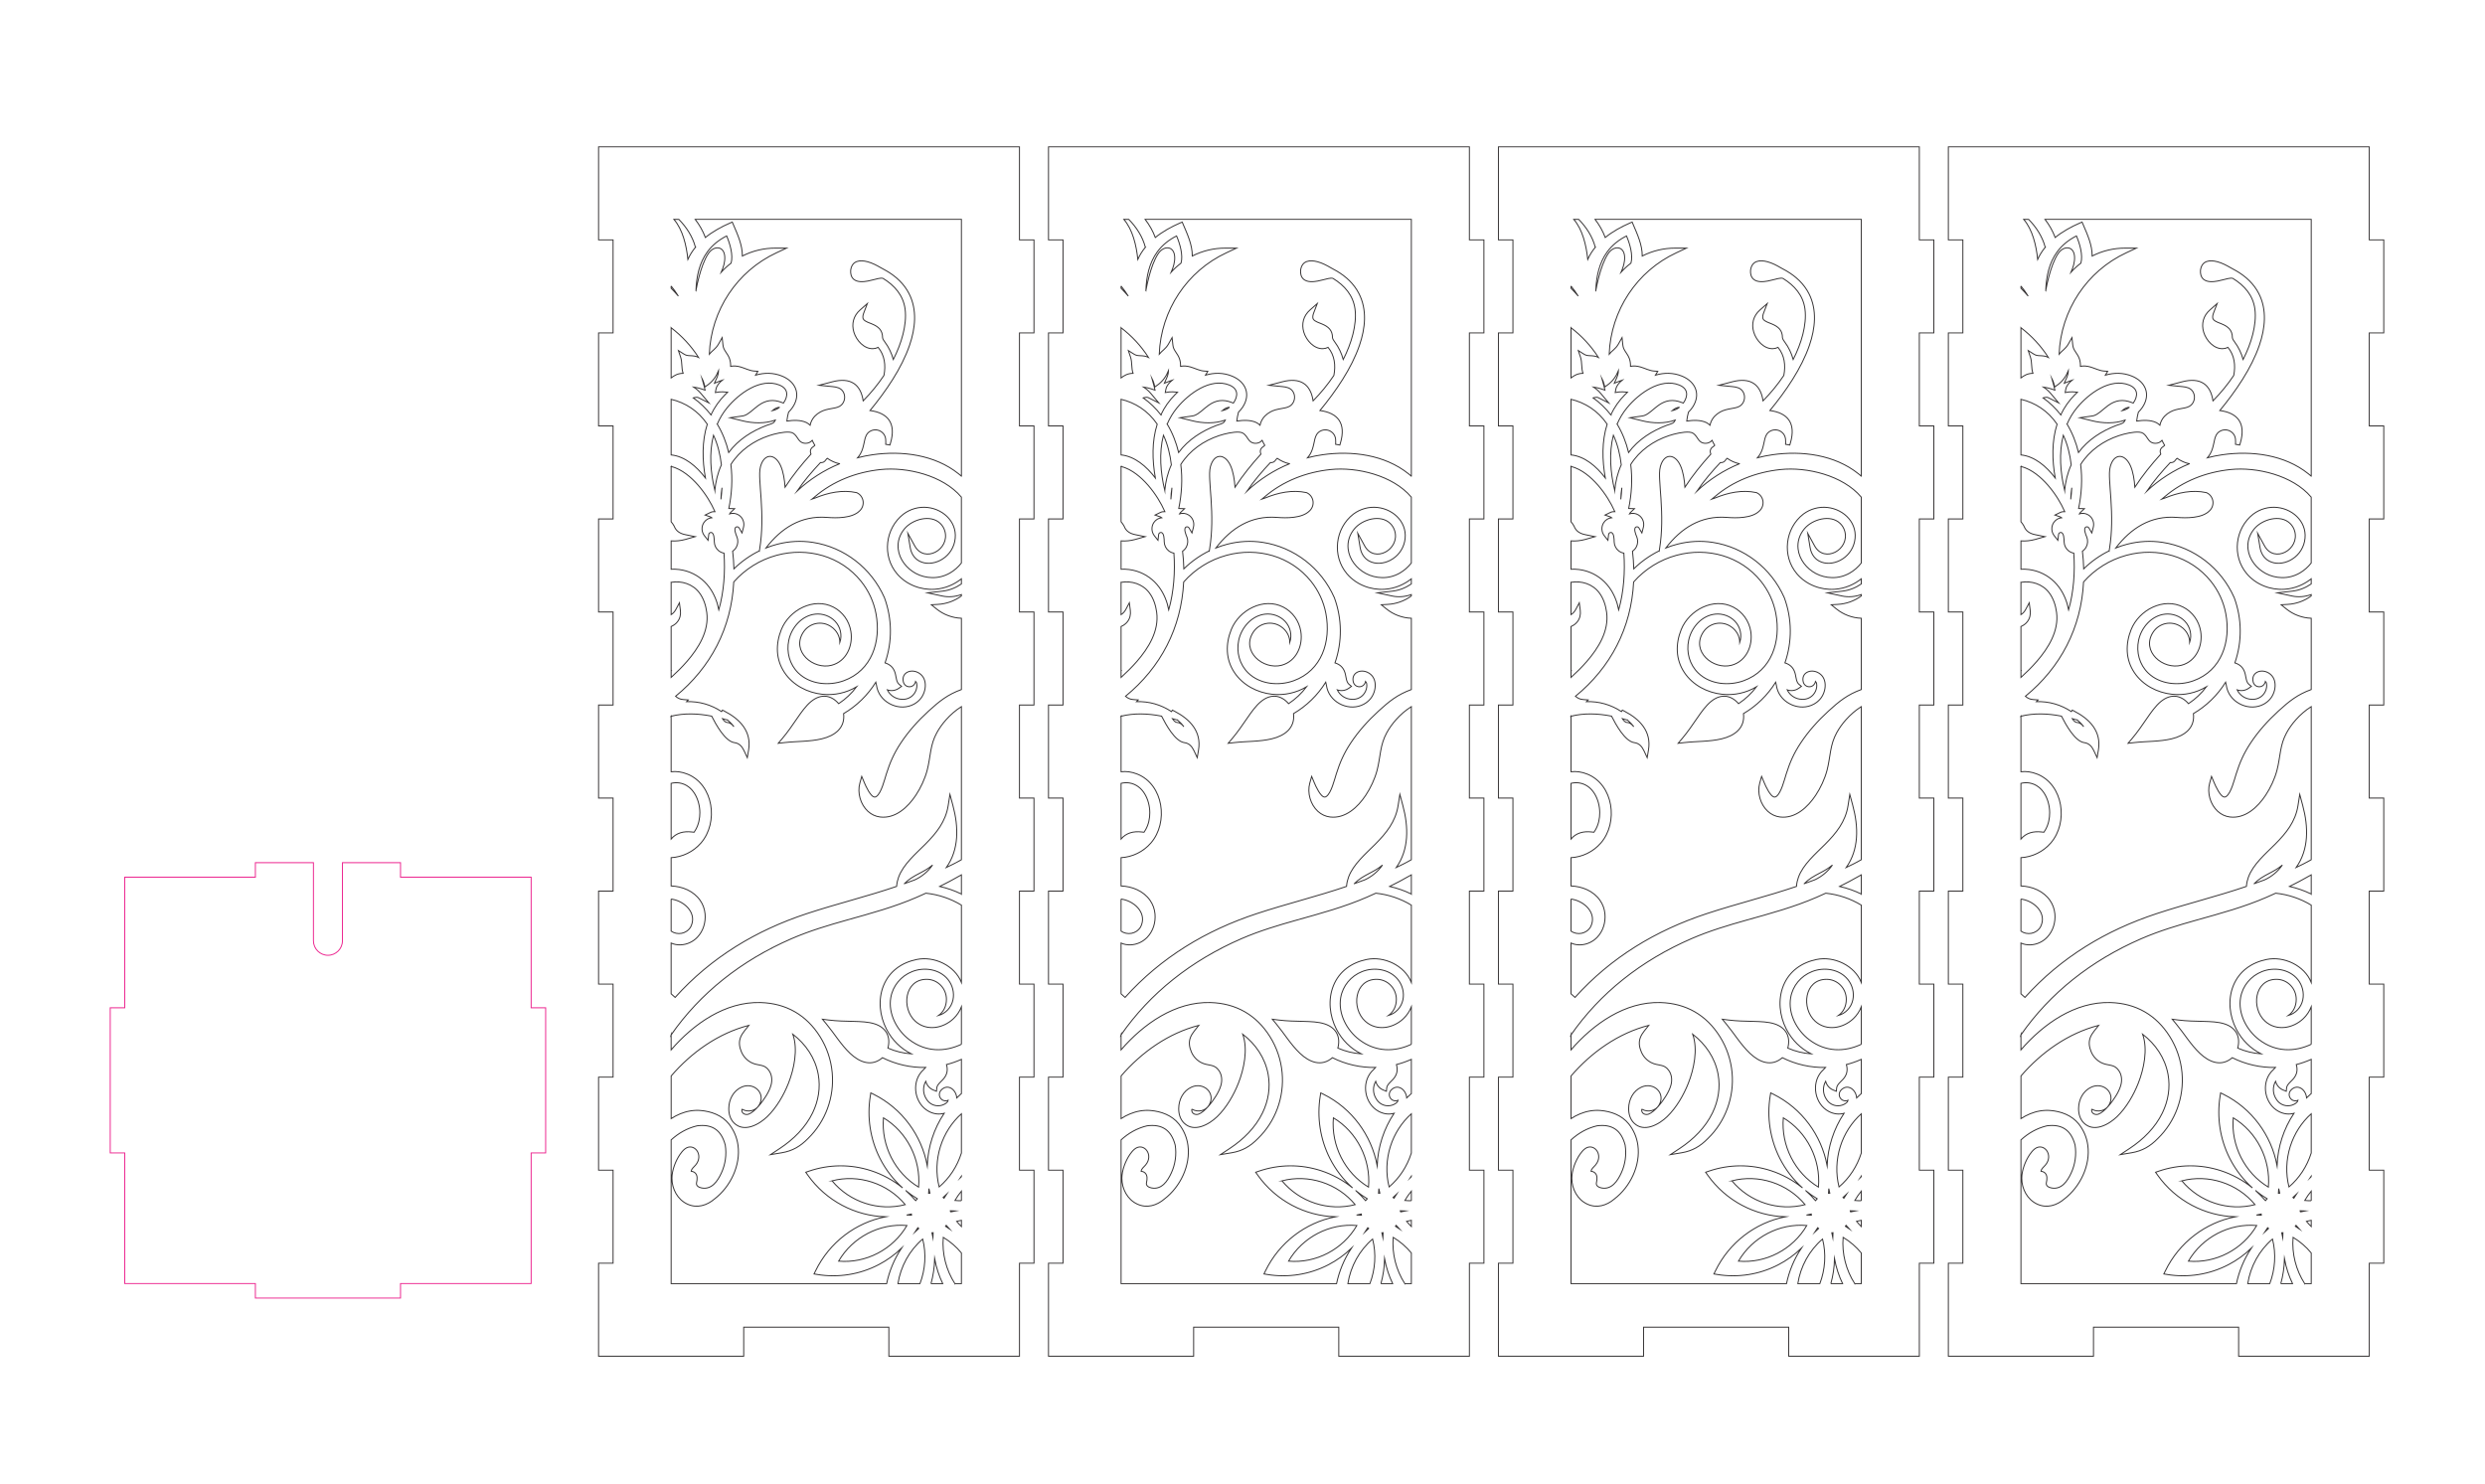 <?xml version="1.0" encoding="UTF-8"?>
<svg id="Livello_1" data-name="Livello 1" xmlns="http://www.w3.org/2000/svg" viewBox="0 0 1456 869.7">
  <defs>
    <style>
      .cls-1 {
        stroke: #373435;
      }

      .cls-1, .cls-2 {
        fill: none;
        stroke-miterlimit: 10;
        stroke-width: .57px;
      }

      .cls-2 {
        stroke: #ec268f;
      }
    </style>
  </defs>
  <g id="_1963644602448" data-name=" 1963644602448">
    <path class="cls-1" d="M491.35,738.95c16.04,1.41,31.84-6.84,40.04-20.89-16.04-1.41-31.84,6.83-40.04,20.89ZM393.23,167.58v1.32c1.45,1.48,2.86,3.01,4.23,4.59-1.3-2.06-2.7-4.05-4.23-5.9h0ZM393.23,192.03v29.39c.99-.73,1.93-1.41,3.13-1.91,1.26-.53,2.58-.75,3.9-.77-1.1-3-.42-6.37-1.48-9.51l-1.29-3.82,3.38,2.13c1.1.69,2.06.81,3.33.86,2.11.07,3.61.26,5.08,1.01-4.35-6.77-9.8-12.62-16.04-17.37h0ZM393.23,233.95v32.61c8.01.79,14.87,6.68,20.08,13.48-1.83-10.44-2.11-21.44,1.1-31.5-5.55-8.07-12.96-12.59-21.18-14.59ZM393.23,273.34v32.38c.63.71,1.21,1.53,1.72,2.45l.05.09.04.1c1.11,2.92,3.53,4.3,6.47,4.9l5.8,1.18-5.69,1.61c-2.76.78-5.59,1.06-8.38.88v16.59c3.12-.15,6.26.24,9.13,1.14,5.29,1.65,9.82,4.89,13.15,9.37,2.92,3.93,4.71,8.5,5.66,13.26,2.99-10.62,3.79-22.34,3.02-33.19-1.1-.19-2.15-.65-3.04-1.34-1.62-1.27-2.58-3.2-2.64-5.3-.01-1.26-.04-5.49-1.95-5.47-.67,0-1.23.52-1.31,1.19l-.4,3.39-2.11-2.66c-1.77-2.23-1.89-5.39-.31-7.76,1.09-1.62,2.81-2.63,4.65-2.82-.2-.17-.43-.31-.69-.4l-3.26-1.15,3.11-1.51c.82-.4,1.74-.55,2.66-.5-1.18-2.66-2.58-5.24-4.11-7.69-3.33-5.31-7.69-10.57-12.69-14.32-2.54-1.91-5.65-3.7-8.89-4.41h0ZM393.23,341.21v18.94c1.11-.71,2.07-1.72,2.76-3.02l2.09-3.93.57,4.43c.31,2.44-.21,4.81-1.75,6.73-.98,1.23-2.25,2.13-3.67,2.73v25.83h.1s-.1.12-.1.12v3.89c3.25-2.96,6.39-6.06,9.27-9.38,6.77-7.8,13.04-17.87,11.6-28.72-.54-4.09-1.85-8.24-4.36-11.53-3.94-5.17-10.34-7.12-16.51-6.09h0ZM393.23,419.62v32.57c3.03-.34,6.22.05,9.55,1.39,15.36,6.19,18.34,28.36,7.92,40.37-4.5,5.19-10.85,8.21-17.47,8.59v16.57c6.59.26,13.14,2.93,16.99,8.43,1.65,2.36,2.63,5.06,2.89,7.95.45,4.98-1.07,10.06-4.53,13.68-2.61,2.74-6.19,4.36-9.95,4.46-1.83.05-3.72-.28-5.4-1.05v29.73c.79.73,1.58,1.43,2.35,2.11,21.14-23.52,47.37-39.27,77.2-49.1,17.41-5.74,35.2-10.04,52.56-15.95l.03-.33c.15-1.74.53-3.43,1.13-5.06,2.74-7.54,10.09-13.74,15.61-19.28,6.47-6.5,11.96-13.22,13.44-22.65l1.03-6.59,1.73,6.43c3.44,12.78,3.62,25.87-3.82,36.41,3.02-1.42,5.96-2.93,8.82-4.55v-89.71c-3.34,2.1-6.38,4.75-8.96,7.65-2.09,2.35-3.96,4.91-5.47,7.68-1.88,3.43-2.84,6.77-3.53,10.6-.69,3.85-1.12,7.61-2.12,11.41-1.34,5.08-3.78,10.29-6.67,14.64-4.64,6.98-11.92,13.76-20.84,12.7-2.69-.32-5.13-1.46-7.15-3.3-4.36-3.96-6.37-10.85-4.77-16.56l1.1-3.91,1.57,3.74c.73,1.74,3.67,8.44,6.12,8.34.34-.01.66-.17.94-.37,2.85-2.02,4.72-9.75,5.77-13.08,2.16-6.86,4.5-12.18,8.47-18.19,4.57-6.92,10.17-13.12,16.25-18.69,6.32-5.8,11.32-9.79,19.29-12.66v-41.77c-5.22-.19-10.39-2.04-14.71-5.56l-2.89-2.36,3.7-.2c5.09-.27,9.89-2.03,13.89-4.93v-.83c-3.6,1.28-7.49,1.66-11.26.84l-8.58-1.86,8.72-.98c4.04-.45,7.81-1.96,11.12-4.21v-3c-2.13,1.67-4.47,3.06-6.99,4.1-2.76,1.14-5.68,1.82-8.66,2.01-8.23.51-16.63-2.68-22.06-9.08-8.87-10.45-6.97-26.64,3.78-34.99,4.05-3.03,9.15-4.43,14.15-3.86,9.88,1.11,18.1,9.47,15.86,19.96-1.04,4.85-4.2,8.85-8.56,11.06-3.76,1.9-8.5,2.42-12.29.32-3-1.67-4.68-4.58-5.23-7.95l-1.36-8.25,4,7.32c5.74,10.51,20.8,2.16,17.66-8.67-.49-1.7-1.41-3.23-2.67-4.45-5.7-5.52-16.35-2.4-20.96,3.14-2.77,3.33-4.19,7.41-3.7,11.77.69,6.23,4.99,11.52,10.33,14.39,2.94,1.58,6.22,2.38,9.54,2.45,3.65.08,7.18-.83,10.36-2.64,2.63-1.5,4.91-3.53,6.8-5.9v-38.62c-10.8-12.78-31.9-17.78-47.33-16.16-14.24,1.49-27.86,6.71-38.82,16.18l-.03.03-.03.03c-.26.2-.81.63-1.41,1.12.86-.28,1.66-.57,2.03-.71,7.59-3.13,15.96-4.93,24.1-3.13l.16.03.14.07c1.94.92,3.28,2.77,3.59,4.91.3,2.12-.48,4.28-2.05,5.7-4.35,4.39-13.51,4.25-19.14,3.81-15.14-1.18-26.71,6.21-35.72,17.9,2.21-.88,4.47-1.63,6.78-2.22,6.75-1.73,13.78-2.13,20.66-1.06,18.47,2.86,34.25,15.02,41.92,32.3l.02.04.02.04c4.57,12.35,4.69,25.84.38,38.24,2.83.9,4.87,2.59,5.85,5.74.1.33.19.67.27,1.01.43,1.83.57,4.53,2.1,5.8l1.45,1.2-1.53,1.09c-2.06,1.47-4.59,1.75-6.81.98,1.61,3.29,4.96,5.52,8.78,5.52h.07c2.42.13,4.8-.88,6.42-2.71,1.06-1.2,1.75-2.69,1.98-4.29.1-.73.13-1.57-.03-2.3-.07-.33-.31-.92-.64-1.23-.22,1.55-1.41,2.84-2.98,3.13-1.86.33-3.67-.82-4.18-2.69-1.33-5.25,3.81-7.68,8.11-5.81,6.31,2.75,5.68,11.2,1.79,15.75-1.02,1.2-2.27,2.19-3.64,2.95-8.06,4.5-19.24-.22-21.67-9.25-.28-1.04-.41-2.46-.73-3.6-4.74,7.61-11.21,13.92-18.9,18.44,1.01,8.42-5.15,12.96-12.75,14.77-7.2,1.72-14.63,1.37-21.95,2.21l-3.59.41,2.36-2.78c3.27-3.85,6.06-8.01,8.93-12.16,2.28-3.29,4.93-7.11,8.05-9.62,5.67-4.57,11.56-3.85,16.07,1.34,4.05-2.69,7.61-6.04,10.54-9.9-6.04,3.59-13.06,5.16-20.22,4.39-8.66-.93-17.14-5.34-22.08-12.75-5.13-7.68-5.23-16.67-1.86-25.11,4.61-11.53,19.01-19.12,30.52-13.2,5.45,2.8,9.24,8.06,10.24,14.16,1.39,8.43-2.62,17.58-11.2,19.89-10.84,2.92-23.96-8.2-16.66-19.36,3.56-5.44,10.82-6.92,16.19-3.31,3.42,2.3,5.2,5.71,5.24,9.33,1.39-4.3.37-9.1-2.83-12.43-2.98-3.1-7.3-4.61-11.53-4.18-7.88.81-13.99,7.76-15.59,15.36-1.47,6.95.51,14.21,5.63,19.16,6.91,6.67,17.84,7.67,26.55,4.53,16.5-5.95,22.01-23.02,18.91-39.38-1.32-6.97-4.33-13.42-8.74-18.92-11.91-14.82-31.43-20.11-49.41-15.24-9.73,2.63-18.46,8.07-25.18,15.66-1.36,26.91-13.39,50.02-34.08,66.97,1.2.96,2.33,1.74,4.43,1.9l3,.24-.97,1.01c7.3-.25,14.32,1.75,20.48,5.82l.55-.86,1.14.59c9.04,4.67,16,11.84,14.15,22.79l-.76,4.47-1.92-4.1c-1.14-2.43-2.81-4.33-5.54-4.68-5.56-.73-10.92-10.64-13.42-15.55-8.15-1.61-16.32-1.82-23.77.05h0ZM393.23,459v32.6c2.98-3.57,7.28-4.69,12.16-4.11l1.29.15c.34-.49.66-1,.95-1.53,1.7-3.01,2.46-6.55,2.43-10.01-.06-7.51-4-16.1-12.03-17.35-1.6-.25-3.22-.13-4.8.24h0ZM393.23,526.76v18.82c3.59,2.5,8.88,1.74,11.43-2.41,3.88-7.57-2.68-14.34-9.73-16.07-.56-.14-1.13-.25-1.7-.34ZM393.23,606.34v8.79c13.14-15.22,31.74-28.32,52.41-27.7,14.91.45,26.81,7.19,34.83,19.97,4,6.37,6.44,13.61,7.13,21.13,1.31,14.4-3.93,28.62-14.2,38.59-4.47,4.56-9.07,7.27-15.33,8.32l-6.63,1.11,5.62-3.73c7.86-5.22,14.87-12.11,19.05-20.74,3.41-7.03,4.7-14.8,3.31-22.53-1.75-9.7-7.35-17.76-14.9-23.59,3.18,8.98.69,20.51-2.55,28.73-2.75,6.99-7.04,14.38-12.44,19.6-4.83,4.67-13.6,9.49-19.43,3.72-2.25-2.23-3.13-5.4-3.1-8.52.05-5.26,2.65-10.34,7.52-12.52,7.13-3.2,14.49,3.61,10.21,10.64-2.04,3.35-6.43,4.26-9.76,2.4-.07-.03-.17-.06-.24-.06-.09.15-.1.5-.09.64.09,2.04,2.32,2.85,4.02,2.22,3.69-1.36,8.03-7.2,10.08-10.49,1.21-1.94,2.32-4.08,2.97-6.3.87-2.97.63-6.36-1.25-8.89-1.19-1.61-2.37-2.42-4.29-2.87-2.17-.51-3.88-.59-5.96-1.66-2.58-1.33-4.62-3.52-5.77-6.21-1.23-2.87-1.7-5.79-.47-8.75,1.05-2.53,3.14-4.65,4.83-6.85-17.72,4.53-33.58,15.7-45.55,29.65v24.97c3.43-2.19,7.15-3.79,11.11-4.46,2.05-.35,4.13-.45,6.2-.27,6.2.52,12.49,2.83,16.51,7.86,2.89,3.61,4.69,7.85,5.33,12.45,1.66,11.84-4.46,24.4-13.73,31.5-4.52,3.89-10.35,5.62-15.95,3.02-5.73-2.66-9.03-8.87-9.02-15.13,0-4.67,2.13-10.19,4.74-14,.77-1.12,1.69-2.26,2.76-3.12,5.25-4.2,11.45,3.31,6.4,9.34-1.02,1.22-2.44,2.17-2.62,3.7.86.07,1.69.36,2.34.99,1.46,1.41,1.25,3.73.83,5.54v.05c-.54,1.93,1.39,2.88,2.96,3.18,5.94,1.13,9.35-4.01,11.56-8.77,2.35-5.08,3.15-10.8,2.28-16.34-2.29-8.77-7.65-12.45-16.53-11.29-5.91,1.41-10.92,4.36-15.18,8.24v84.25h126.25c1.55-7.42,4.5-14.45,8.66-20.71-3.96,3.8-8.45,7.04-13.36,9.59-11.01,5.74-23.73,7.77-35.94,5.73l-1.89-.31.85-1.74c8.15-16.78,23.5-28.31,40.99-31.76-17.8-.51-34.82-9.33-45.57-24.51l-1.12-1.58,1.81-.62c11.8-4.06,24.52-4.17,36.38-.32,6.79,2.21,13.08,5.64,18.58,10.12-5.44-4.85-9.96-10.71-13.31-17.32-5.66-11.17-7.66-24.06-5.65-36.45l.31-1.91,1.72.86c16.6,8.3,27.97,23.92,31.34,41.69.44-10.93,3.89-21.53,9.91-30.58-1.5.4-3.07.52-4.55.33-1.54-.2-3.03-.7-4.4-1.42-8.12-4.3-10.4-16.21-4.36-23.23.68-.79,1.76-1.67,2.51-2.56-8.77.2-17.46-1.76-25.34-5.71-6.3,5.45-13.38,2.79-19.02-2.58-5.35-5.09-9.14-11.49-13.83-17.15l-2.33-2.81,3.59.46c4.93.63,9.84.68,14.79.81,3.93.11,8.49.23,12.25,1.46,6.81,2.23,9.47,7.58,7.73,14.19,4.38,1.9,9.02,3.04,13.74,3.38-6.2-3.09-11.3-8.08-14.59-14.49-3.99-7.76-5.05-17.28-1.73-25.48,3.44-8.51,10.7-13.53,19.42-15.33,10.29-2.13,22.23,3.51,26.23,13.4v-45.26c-6.33-3.81-13.43-6.21-20.84-6.99-1.74.8-3.48,1.58-5.24,2.35-13.29,5.78-27.04,9.47-40.93,13.37-11.01,3.09-21.91,6.34-32.43,10.89-29.64,12.84-53.67,32.02-70.65,56.4h0ZM526.11,752.15h12.91c3.15-8.27,3.79-17.45,1.6-26.15-7.81,6.66-12.91,16.05-14.51,26.15ZM545.48,752.15h6.89c-2.19-4.6-3.78-9.47-4.73-14.48-.13,4.89-.85,9.76-2.16,14.48ZM559.49,752.15h3.82v-18.01c-2.99-3.59-6.57-6.7-10.63-9.14-.81,9.58,1.7,19.19,6.81,27.16h0ZM563.31,718.68v-3.68c-.94.17-1.88.38-2.8.62.89,1.07,1.82,2.09,2.8,3.06ZM563.31,703.55v-5.62c-1.4,1.7-2.67,3.53-3.8,5.46,1.27.11,2.54.16,3.8.15ZM563.31,689.49v-.32c-.18.28-.36.56-.55.84.18-.17.36-.35.55-.52ZM563.31,675.59v-22.99c-5.71,5.1-9.94,11.74-12.28,19.12-2.43,7.69-2.73,15.94-.76,23.74,6.08-5.18,10.57-12.06,13-19.75l.03-.11h0ZM563.31,640.75v-20.04c-2.81,1.26-5.73,2.28-8.74,3.05.81,2.86.55,5.5-1.47,8.04-.21.27-.44.53-.67.78-1.25,1.36-3.37,2.96-3.56,4.93l-.18,1.89-1.74-.69c-2.31-.92-3.93-2.87-4.53-5.14-1.77,3.15-1.74,7.15.34,10.33l.02.03.02.03c1.23,2.1,3.33,3.53,5.72,3.88,1.55.23,3.15-.02,4.56-.7.65-.31,1.34-.75,1.85-1.28.22-.23.56-.74.64-1.18-1.38.65-3.08.37-4.17-.8-1.3-1.38-1.35-3.53-.1-4.99,3.55-4,8.36-1.03,9.19,3.61.05.27.08.53.1.79.88-.87,1.78-1.72,2.72-2.54h0ZM563.31,611.88v-21.9c-1.03,2.57-2.6,4.93-4.65,6.88-6.1,5.79-15.75,7.45-22.34,1.53-8.32-7.48-6.46-24.58,6.63-24.58,6.39,0,11.58,5.26,11.58,11.74,0,4.1-1.76,7.43-4.63,9.46,4.21-1.22,7.51-4.68,8.46-9.15.89-4.18-.25-8.64-2.92-11.93-4.97-6.15-13.97-7.45-21.02-4.63-6.46,2.58-11.28,8.21-12.49,15.2-1.64,9.43,3.54,19.13,10.87,24.7,9.65,7.33,20.76,7.27,30.53,2.67h0ZM563.31,523.84v-11.23c-2.25,1.3-4.53,2.55-6.83,3.77-1.94,1.03-3.89,2.04-5.86,3.02,4.4.98,8.66,2.47,12.68,4.43h0ZM563.31,278.97v-150.45h-155.98c2.48,3.24,4.52,6.8,5.96,10.63,4.36-3.51,9.38-6.27,14.46-8.48l1.3-.56.56,1.31c2.55,5.95,5.38,12.04,5.36,18.58,6-3.05,12.63-4.64,19.38-4.62h6.48s-5.89,2.74-5.89,2.74c-23.11,10.71-38.32,33.7-39.35,59.4,1.6-2.03,3.75-3.01,5.38-5.89l2.16-3.82.47,4.38c.17,1.61.76,2.7,1.64,4.01.88,1.32,1.68,2.46,2.21,3.98.51,1.45.68,2.96.64,4.47,1.91-.39,3.8-.21,5.81.36,2.56.73,5.23,2.18,7.85,2.38l2.31.18-1.21,2c-.05.08-.09.16-.14.24,5.12-1.51,10.42-1.54,15.6.59,7.91,3.26,11.12,10.65,6.17,18.17-.7,1.06-1.53,2.04-2.44,2.92-.45,1.69-.82,3.46-1,5.22,3.74-.55,8.15-.71,11.44.88.77.37,1.51.9,2.18,1.55.14-.69.36-1.38.65-2.06,1.07-2.52,3.01-4.4,5.36-5.7,1.98-1.1,4.05-1.55,6.25-1.94,1.59-.28,3.46-.55,4.9-1.32,1.09-.58,1.84-1.4,2.4-2.51,1.02-2.02.87-4.48-.39-6.36-1.34-2-3.74-2.5-5.96-2.72l-7.99-.78,7.77-2.04c10.62-2.79,16.63,1.38,18.11,11.16,4.49-4.58,8.6-9.56,12.17-14.89,1.13-6.01.44-11.74-3.4-16.45-.93.46-1.93.73-2.99.77-5.29.21-9.78-4.89-11.23-9.65-1.47-4.83-.25-9.59,3.56-12.95l4.33-3.83-2.08,5.43c-.43,1.13-.93,2.79-.14,3.88.88,1.22,3.65,2.09,5.02,2.67,3.65,1.53,6.13,3.62,6.12,7.98,0,.73.92,1.99,1.33,2.55,2.32,3.12,3.95,6.57,4.97,10.26,2.4-4.72,4.38-9.72,5.67-14.84,1.17-4.68,1.87-9.93,1.22-14.75-1.08-8.04-6.14-13.74-12.81-17.86l-.03-.02-.03-.02c-.51-.36-2.36-.03-2.91.09-2.02.44-3.97,1.06-6.03,1.44-2.59.48-6.07.81-8.25-1.01-1.57-1.32-1.96-3.32-1.82-5.29v-.05s.01-.05.01-.05c.81-5.65,5.44-6.12,9.99-4.88,2.69.73,5.28,2.07,7.68,3.49,1.14.67,2.3,1.31,3.48,1.92l.03.02.03.02c5.42,3.19,10.06,7.48,12.97,13.17,4.88,9.51,3.69,20.38.35,30.17-4.67,13.71-13.97,27.12-23.2,38.35,10.41,1.38,15.42,7.38,12.01,19l-.36,1.22-2.47-.42.05-1.27c.1-2.44-.47-4.51-2.46-5.99-1.82-1.35-4.22-1.59-6.26-.62-1.11.53-1.95,1.26-2.56,2.34-.81,1.43-1.14,3.32-1.48,4.92-.47,2.21-.99,4.3-2.14,6.27-.47.8-1,1.54-1.6,2.22,2.89-.75,5.83-1.34,8.81-1.76,17.18-2.46,36.38-.02,50.34,11.16.56.45,1.12.91,1.66,1.38h0ZM487.52,691.88c5.11,6.17,11.89,10.72,19.47,13.18,7.58,2.46,15.71,2.76,23.4.77-5.11-6.16-11.89-10.71-19.47-13.18-7.58-2.47-15.71-2.77-23.41-.77h0ZM546.74,722.28c-.23.03-.46.05-.69.06.21.87.39,1.73.56,2.6.02-.89.07-1.77.13-2.66ZM553.97,718.51c.75.46,1.48.94,2.2,1.43-.6-.64-1.18-1.3-1.75-1.97-.14.18-.29.36-.45.53h0ZM556.9,710.12c.85-.21,1.7-.4,2.55-.56-.87-.02-1.74-.07-2.61-.13.03.23.04.46.06.7ZM536.37,721.59c.63-.61,1.28-1.2,1.94-1.78-.18-.15-.36-.3-.53-.45-.45.76-.92,1.5-1.41,2.23ZM531.45,711.9c.87.02,1.74.07,2.61.13-.03-.23-.04-.47-.06-.7-.85.21-1.7.4-2.55.56h0ZM530.88,697.74c1.99,1.77,3.86,3.69,5.61,5.74.3-.39.63-.75.98-1.1-2.31-1.39-4.51-2.94-6.59-4.64h0ZM544.27,696.4c-.04.92-.1,1.85-.18,2.78.25-.03.5-.05.76-.06-.22-.9-.41-1.81-.58-2.71h0ZM554.53,699.86c-.63.61-1.28,1.2-1.94,1.78.18.15.36.3.53.45.45-.76.93-1.5,1.41-2.23h0ZM407.76,170.3c.52-2.82,1.13-5.6,1.87-8.34,1.15-4.29,2.91-9.69,5.4-13.4,3.26-4.87,9.32-4.6,9.62,1.97.14,3.1-.78,6.03-2.04,8.92,1.75-1.92,3.67-3.69,5.75-5.27,1.31-4.7-.64-11.35-2.61-15.94-4.41,2.24-8.29,5.25-11.28,9.32-4.73,6.44-6.45,14.57-6.7,22.75h0ZM423.03,285.8c-.39,2.24-.59,4.51-.62,6.78.29-2.25.5-4.52.62-6.78ZM416.55,243.07c2.1-4.46,4.92-8.45,8.42-11.95.44-.44.89-.88,1.35-1.31-.26-.02-.51-.04-.77-.06-1.32-.11-2.7-.25-4.01-.11-.14.01-.27.03-.41.05l-2,.31.39-2.01c.39-1.99,1.89-3.76,3.7-5.24-.48.16-.94.33-1.38.51l-3.23,1.29,1.42-3.21c.6-1.37.93-2.73.98-4.08-1.33,3.25-3.35,6.12-6.32,8.26l-1.65,1.19-.53-1.99c-.29-1.07-.66-2.06-1.15-2.98.42,1.43.81,2.88,1.16,4.33l.61,2.53-2.43-.82c-1.4-.47-2.83-.79-4.27-.98,1.61,1.04,3.07,2.36,4.4,3.93l4.52,5.35-6.22-3.12c-.06-.03-.12-.05-.18-.07-.67-.23-1.67-.02-2.34.13-.14.03-.28.06-.41.1,3.92,2.77,7.41,6.15,10.38,9.96ZM420.25,248.48c3.09,5.16,5.31,10.79,6.71,16.64,5.63-7.55,13.6-12.58,22.36-15.92.96-.36,3.24-.94,3.95-1.57.44-.39.77-.91,1.03-1.49-6.16,2.19-13.1,1.96-19.36.41l-7.16-1.78,7.3-1.04c.31-.04.62-.11.92-.21,1.45-.45,2.79-1.44,3.96-2.38,1.49-1.21,2.9-2.5,4.47-3.62,4.33-3.09,8.55-3.68,13.55-1.74l1.06.41c2.91-4.17,2.86-8.48-2.37-10.58-11.11-4.46-23.8,5.05-30.57,13.25-2.41,2.91-4.36,6.14-5.85,9.62h0ZM456.83,238.6c-1.38.14-2.43.53-3.62,1.46-.26.2-.5.39-.73.58,1.57-.34,3.07-.99,4.34-2.04ZM418.83,287.43c.48-5.19,1.68-10.3,3.85-15.06-.68-5.96-2.13-11.92-4.63-17.38-2.69,10.53-1.72,21.94.78,32.45h0ZM407.46,144.88c-1.64-6.3-5.24-11.74-9.71-16.35h-2.89c5.15,6.02,7.3,15.08,8.19,23.44,1.13-2.53,2.61-4.89,4.42-7.09h0ZM444.93,322.78l.21-1.32c1.57-9.77,1.46-19.45.8-29.29-.25-3.7-.59-7.4-.76-11.1-.11-2.37-.22-5.45.42-7.74,2.23-7.98,8.54-7.61,11.75-.51,1.63,3.61,2.33,8.33,2.64,12.63,4.48-6.87,9.69-13.33,15.18-19.37-.68-1.64-.42-3.29,1.35-4.35.22-.16.72-.53.92-.8-.57-.92-1.09-1.89-1.54-2.9-.97,1.09-2.35,1.73-3.83,1.73-1.23,0-2.33-.34-3.26-1.18-.94-.84-1.43-1.91-2.18-2.87-1.2-1.55-2.1-2.34-4.09-2.5-3.41-.27-8.61.96-11.85,2.03-9.1,3.01-17.26,8.69-22.46,16.91,1.09,8.59.54,17.34-1.2,25.8l3.39.1-2.52,2.39c-.2.19-.36.41-.47.65,1.77-.58,3.74-.37,5.38.66,2.4,1.51,3.55,4.44,2.82,7.22l-.86,3.3-1.72-2.94c-.34-.58-1.06-.82-1.67-.55-1.76.77-.09,4.64.41,5.82.78,1.91.66,4.09-.3,5.9-.53,1-1.3,1.84-2.22,2.47.41,3.43.66,6.87.75,10.32,4.39-4.27,9.43-7.84,14.9-10.53h0ZM491.91,271.72c-2.57-.49-5.04-1.7-7.2-3.19-.27.2-.66.68-.82.91-.76,1.21-1.89,1.78-3.16,1.6-4.89,5.16-9.63,10.75-13.74,16.73,7.3-6.84,15.74-12.27,24.92-16.04h0ZM426.4,421.97l-2.25-.65c-.28-.08-.56-.16-.84-.24.77,1.17,1.72,2.21,2.72,2.25,1.69,0,2.99,1.18,3.95,2.49-.07-.13-.14-.25-.18-.32-.61-.89-1.54-1.8-2.32-2.54-.35-.34-.71-.67-1.08-1h0ZM529.88,517.77c2.06-.74,4.11-1.49,6.17-2.25,4.22-1.94,7.77-4.96,10.37-8.69-.06.06-.13.11-.19.16-2.21,1.86-4.56,3.19-7.1,4.51-3.72,1.95-6.55,3.52-9.25,6.27h0ZM517.63,654.96c-1.39,16.27,6.74,32.29,20.59,40.61,1.39-16.27-6.74-32.29-20.59-40.61ZM597.33,685.64h8.5v54.51h-8.5v54.51h-76.54v-17.01h-85.04v17.01h-85.04v-54.51h8.5v-54.51h-8.5v-54.51h8.5v-54.51h-8.5v-54.51h8.5v-54.51h-8.5v-54.51h8.5v-54.51h-8.5v-54.51h8.5v-54.51h-8.5v-54.51h8.5v-54.51h-8.5v-54.51h246.61v54.51h8.5v54.51h-8.5v54.51h8.5v54.51h-8.5v54.51h8.5v54.51h-8.5v54.51h8.5v54.51h-8.5v54.51h8.5v54.51h-8.5v54.51h0Z"/>
    <path class="cls-1" d="M754.97,738.95c16.04,1.41,31.84-6.84,40.04-20.89-16.04-1.41-31.84,6.83-40.04,20.89ZM656.85,167.58v1.32c1.45,1.48,2.86,3.01,4.23,4.59-1.3-2.06-2.7-4.05-4.23-5.9h0ZM656.85,192.03v29.39c.99-.73,1.93-1.41,3.13-1.91,1.26-.53,2.58-.75,3.9-.77-1.1-3-.42-6.37-1.48-9.51l-1.29-3.82,3.38,2.13c1.1.69,2.06.81,3.33.86,2.11.07,3.61.26,5.08,1.01-4.35-6.77-9.8-12.62-16.04-17.37h0ZM656.85,233.95v32.61c8.01.79,14.87,6.68,20.08,13.48-1.83-10.44-2.11-21.44,1.1-31.5-5.55-8.07-12.96-12.59-21.18-14.59ZM656.85,273.34v32.38c.63.71,1.21,1.53,1.72,2.45l.05.09.04.1c1.11,2.92,3.53,4.3,6.47,4.9l5.8,1.18-5.69,1.61c-2.76.78-5.59,1.06-8.38.88v16.59c3.12-.15,6.26.24,9.13,1.14,5.29,1.65,9.82,4.89,13.15,9.37,2.92,3.93,4.71,8.5,5.66,13.26,2.99-10.62,3.79-22.34,3.02-33.19-1.1-.19-2.15-.65-3.04-1.34-1.62-1.27-2.58-3.2-2.64-5.3-.01-1.26-.04-5.49-1.95-5.47-.67,0-1.23.52-1.31,1.19l-.4,3.39-2.11-2.66c-1.77-2.23-1.89-5.39-.31-7.76,1.09-1.62,2.81-2.63,4.65-2.82-.2-.17-.43-.31-.69-.4l-3.26-1.15,3.11-1.51c.82-.4,1.74-.55,2.66-.5-1.18-2.66-2.58-5.24-4.11-7.69-3.33-5.31-7.69-10.57-12.69-14.32-2.54-1.91-5.65-3.7-8.89-4.41h0ZM656.85,341.21v18.94c1.11-.71,2.07-1.72,2.76-3.02l2.09-3.93.57,4.43c.31,2.44-.21,4.81-1.75,6.73-.98,1.23-2.25,2.13-3.67,2.73v25.83h.1s-.1.12-.1.12v3.89c3.25-2.96,6.39-6.06,9.27-9.38,6.77-7.8,13.04-17.87,11.6-28.72-.54-4.09-1.85-8.24-4.36-11.53-3.94-5.17-10.34-7.12-16.51-6.09h0ZM656.85,419.62v32.57c3.03-.34,6.22.05,9.55,1.39,15.36,6.19,18.34,28.36,7.92,40.37-4.5,5.19-10.85,8.21-17.47,8.59v16.57c6.59.26,13.14,2.93,16.99,8.43,1.65,2.36,2.63,5.06,2.89,7.95.45,4.98-1.07,10.06-4.53,13.68-2.61,2.74-6.19,4.36-9.95,4.46-1.83.05-3.72-.28-5.4-1.05v29.73c.79.73,1.58,1.43,2.35,2.11,21.14-23.52,47.37-39.27,77.2-49.1,17.41-5.74,35.2-10.04,52.56-15.95l.03-.33c.15-1.74.53-3.43,1.13-5.06,2.74-7.54,10.09-13.74,15.61-19.28,6.47-6.5,11.96-13.22,13.44-22.65l1.03-6.59,1.73,6.43c3.44,12.78,3.62,25.87-3.82,36.41,3.02-1.42,5.96-2.93,8.82-4.55v-89.71c-3.34,2.1-6.38,4.75-8.96,7.65-2.09,2.35-3.96,4.91-5.47,7.68-1.88,3.43-2.84,6.77-3.53,10.6-.69,3.85-1.12,7.61-2.12,11.41-1.34,5.08-3.78,10.29-6.67,14.64-4.64,6.98-11.92,13.76-20.84,12.7-2.69-.32-5.13-1.46-7.15-3.3-4.36-3.96-6.37-10.85-4.77-16.56l1.1-3.91,1.57,3.74c.73,1.74,3.67,8.44,6.12,8.34.34-.01.66-.17.94-.37,2.85-2.02,4.72-9.75,5.77-13.08,2.16-6.86,4.5-12.18,8.47-18.19,4.57-6.92,10.17-13.12,16.25-18.69,6.32-5.8,11.32-9.79,19.29-12.66v-41.77c-5.22-.19-10.39-2.04-14.71-5.56l-2.89-2.36,3.7-.2c5.09-.27,9.89-2.03,13.89-4.93v-.83c-3.6,1.28-7.49,1.66-11.26.84l-8.58-1.86,8.72-.98c4.04-.45,7.81-1.96,11.12-4.21v-3c-2.13,1.67-4.47,3.06-6.99,4.1-2.76,1.14-5.68,1.82-8.66,2.01-8.23.51-16.63-2.68-22.06-9.08-8.87-10.45-6.97-26.64,3.78-34.99,4.05-3.03,9.15-4.43,14.15-3.86,9.88,1.11,18.1,9.47,15.86,19.96-1.04,4.85-4.2,8.85-8.56,11.06-3.76,1.9-8.5,2.42-12.29.32-3-1.67-4.68-4.58-5.23-7.95l-1.36-8.25,4,7.32c5.74,10.51,20.8,2.16,17.66-8.67-.49-1.7-1.41-3.23-2.67-4.45-5.7-5.52-16.35-2.4-20.96,3.14-2.77,3.33-4.19,7.41-3.7,11.77.69,6.23,4.99,11.52,10.33,14.39,2.94,1.58,6.22,2.38,9.54,2.45,3.65.08,7.18-.83,10.36-2.64,2.63-1.5,4.91-3.53,6.8-5.9v-38.62c-10.8-12.78-31.9-17.78-47.33-16.16-14.24,1.49-27.86,6.71-38.82,16.18l-.03.03-.03.03c-.26.2-.81.63-1.41,1.12.86-.28,1.66-.57,2.03-.71,7.59-3.13,15.96-4.93,24.1-3.13l.16.03.14.07c1.94.92,3.28,2.77,3.59,4.91.3,2.12-.48,4.28-2.05,5.7-4.35,4.39-13.51,4.25-19.14,3.81-15.14-1.18-26.71,6.21-35.72,17.9,2.21-.88,4.47-1.63,6.78-2.22,6.75-1.73,13.78-2.13,20.66-1.06,18.47,2.86,34.25,15.02,41.92,32.3l.02.04.02.04c4.57,12.35,4.69,25.84.38,38.24,2.83.9,4.87,2.59,5.85,5.74.1.33.19.67.27,1.01.43,1.83.57,4.53,2.1,5.8l1.45,1.2-1.53,1.09c-2.06,1.47-4.59,1.75-6.81.98,1.61,3.29,4.96,5.52,8.78,5.52h.07c2.42.13,4.8-.88,6.42-2.71,1.06-1.2,1.75-2.69,1.98-4.29.1-.73.13-1.57-.03-2.3-.07-.33-.31-.92-.64-1.23-.22,1.55-1.41,2.84-2.98,3.13-1.86.33-3.67-.82-4.18-2.69-1.33-5.25,3.81-7.68,8.11-5.81,6.31,2.75,5.68,11.2,1.79,15.75-1.02,1.2-2.27,2.19-3.64,2.95-8.06,4.5-19.24-.22-21.67-9.25-.28-1.04-.41-2.46-.73-3.6-4.74,7.61-11.21,13.92-18.9,18.44,1.01,8.42-5.15,12.96-12.75,14.77-7.2,1.72-14.63,1.37-21.95,2.21l-3.59.41,2.36-2.78c3.27-3.85,6.06-8.01,8.93-12.16,2.28-3.29,4.93-7.11,8.05-9.62,5.67-4.57,11.56-3.85,16.07,1.34,4.05-2.69,7.61-6.04,10.54-9.9-6.04,3.59-13.06,5.16-20.22,4.39-8.66-.93-17.14-5.34-22.08-12.75-5.13-7.68-5.23-16.67-1.86-25.11,4.61-11.53,19.01-19.12,30.52-13.2,5.45,2.8,9.24,8.06,10.24,14.16,1.39,8.43-2.62,17.58-11.2,19.89-10.84,2.92-23.96-8.2-16.66-19.36,3.56-5.44,10.82-6.92,16.19-3.31,3.42,2.3,5.2,5.71,5.24,9.33,1.39-4.3.37-9.1-2.83-12.43-2.98-3.1-7.3-4.61-11.53-4.18-7.88.81-13.99,7.76-15.59,15.36-1.47,6.95.51,14.21,5.63,19.16,6.91,6.67,17.84,7.67,26.55,4.53,16.5-5.95,22.01-23.02,18.91-39.38-1.32-6.97-4.33-13.42-8.74-18.92-11.91-14.82-31.43-20.11-49.41-15.24-9.73,2.63-18.46,8.07-25.18,15.66-1.36,26.91-13.39,50.02-34.08,66.97,1.2.96,2.33,1.74,4.43,1.9l3,.24-.97,1.01c7.3-.25,14.32,1.75,20.48,5.82l.55-.86,1.14.59c9.04,4.67,16,11.84,14.15,22.79l-.76,4.47-1.92-4.1c-1.14-2.43-2.81-4.33-5.54-4.68-5.56-.73-10.92-10.64-13.42-15.55-8.15-1.61-16.32-1.82-23.77.05h0ZM656.85,459v32.6c2.98-3.57,7.28-4.69,12.16-4.11l1.29.15c.34-.49.66-1,.95-1.53,1.7-3.01,2.46-6.55,2.43-10.01-.06-7.51-4-16.1-12.03-17.35-1.6-.25-3.22-.13-4.8.24h0ZM656.85,526.76v18.82c3.59,2.5,8.88,1.74,11.43-2.41,3.88-7.57-2.68-14.34-9.73-16.07-.56-.14-1.13-.25-1.7-.34ZM656.85,606.34v8.79c13.14-15.22,31.74-28.32,52.41-27.7,14.91.45,26.81,7.19,34.83,19.97,4,6.37,6.44,13.61,7.13,21.13,1.31,14.4-3.93,28.62-14.2,38.59-4.47,4.56-9.07,7.27-15.33,8.32l-6.63,1.11,5.62-3.73c7.86-5.22,14.87-12.11,19.05-20.74,3.41-7.03,4.7-14.8,3.31-22.53-1.75-9.7-7.35-17.76-14.9-23.59,3.18,8.98.69,20.51-2.55,28.73-2.75,6.99-7.04,14.38-12.44,19.6-4.83,4.67-13.6,9.49-19.43,3.72-2.25-2.23-3.13-5.4-3.1-8.52.05-5.26,2.65-10.34,7.52-12.52,7.13-3.2,14.49,3.61,10.21,10.64-2.04,3.35-6.43,4.26-9.76,2.4-.07-.03-.17-.06-.24-.06-.09.15-.1.5-.09.64.09,2.04,2.32,2.85,4.02,2.22,3.69-1.36,8.03-7.2,10.08-10.49,1.21-1.94,2.32-4.08,2.97-6.3.87-2.97.63-6.36-1.25-8.89-1.19-1.61-2.37-2.42-4.29-2.87-2.17-.51-3.88-.59-5.96-1.66-2.58-1.33-4.62-3.52-5.77-6.21-1.23-2.87-1.7-5.79-.47-8.75,1.05-2.53,3.14-4.65,4.83-6.85-17.72,4.53-33.58,15.7-45.55,29.65v24.97c3.43-2.19,7.15-3.79,11.11-4.46,2.05-.35,4.13-.45,6.2-.27,6.2.52,12.49,2.83,16.51,7.86,2.89,3.61,4.69,7.85,5.33,12.45,1.66,11.84-4.46,24.4-13.73,31.5-4.52,3.89-10.35,5.62-15.95,3.02-5.73-2.66-9.03-8.87-9.02-15.13,0-4.67,2.13-10.19,4.74-14,.77-1.12,1.69-2.26,2.76-3.12,5.25-4.2,11.45,3.31,6.4,9.34-1.02,1.22-2.44,2.17-2.62,3.7.86.07,1.69.36,2.34.99,1.46,1.41,1.25,3.73.83,5.54v.05c-.54,1.93,1.39,2.88,2.96,3.18,5.94,1.13,9.35-4.01,11.56-8.77,2.35-5.08,3.15-10.8,2.28-16.34-2.29-8.77-7.65-12.45-16.53-11.29-5.91,1.41-10.92,4.36-15.18,8.24v84.25h126.25c1.55-7.42,4.5-14.45,8.66-20.71-3.96,3.8-8.45,7.04-13.36,9.59-11.01,5.74-23.73,7.77-35.94,5.73l-1.89-.31.85-1.74c8.15-16.78,23.5-28.31,40.99-31.76-17.8-.51-34.82-9.33-45.57-24.51l-1.12-1.58,1.81-.62c11.8-4.06,24.52-4.17,36.38-.32,6.79,2.21,13.08,5.64,18.58,10.12-5.44-4.85-9.96-10.71-13.31-17.32-5.66-11.17-7.66-24.06-5.65-36.45l.31-1.91,1.72.86c16.6,8.3,27.97,23.92,31.34,41.69.44-10.93,3.89-21.53,9.91-30.58-1.5.4-3.07.52-4.55.33-1.54-.2-3.03-.7-4.4-1.42-8.12-4.3-10.4-16.21-4.36-23.23.68-.79,1.76-1.67,2.51-2.56-8.77.2-17.46-1.76-25.34-5.71-6.3,5.45-13.38,2.79-19.02-2.58-5.35-5.09-9.14-11.49-13.83-17.15l-2.33-2.81,3.59.46c4.93.63,9.84.68,14.79.81,3.93.11,8.49.23,12.25,1.46,6.81,2.23,9.47,7.58,7.73,14.19,4.38,1.9,9.02,3.04,13.74,3.38-6.2-3.09-11.3-8.08-14.59-14.49-3.99-7.76-5.05-17.28-1.73-25.48,3.44-8.51,10.7-13.53,19.42-15.33,10.29-2.13,22.23,3.51,26.23,13.4v-45.26c-6.33-3.81-13.43-6.21-20.84-6.99-1.74.8-3.48,1.58-5.24,2.35-13.29,5.78-27.04,9.47-40.93,13.37-11.01,3.09-21.91,6.34-32.43,10.89-29.64,12.84-53.67,32.02-70.65,56.4h0ZM789.73,752.15h12.91c3.15-8.27,3.79-17.45,1.6-26.15-7.81,6.66-12.91,16.05-14.51,26.15ZM809.1,752.15h6.89c-2.19-4.6-3.78-9.47-4.73-14.48-.13,4.89-.85,9.76-2.16,14.48ZM823.11,752.15h3.82v-18.01c-2.99-3.59-6.57-6.7-10.63-9.14-.81,9.58,1.7,19.19,6.81,27.16h0ZM826.93,718.68v-3.68c-.94.17-1.88.38-2.8.62.89,1.07,1.82,2.09,2.8,3.06ZM826.93,703.55v-5.62c-1.4,1.7-2.67,3.53-3.8,5.46,1.27.11,2.54.16,3.8.15ZM826.93,689.49v-.32c-.18.28-.36.56-.55.84.18-.17.36-.35.55-.52ZM826.93,675.59v-22.99c-5.71,5.1-9.94,11.74-12.28,19.12-2.43,7.69-2.73,15.94-.76,23.74,6.08-5.18,10.57-12.06,13-19.75l.03-.11h0ZM826.93,640.75v-20.04c-2.81,1.26-5.73,2.28-8.74,3.05.81,2.86.55,5.5-1.47,8.04-.21.27-.44.53-.67.78-1.25,1.36-3.37,2.96-3.56,4.93l-.18,1.89-1.74-.69c-2.31-.92-3.93-2.87-4.53-5.14-1.77,3.15-1.74,7.15.34,10.33l.02.03.02.03c1.23,2.1,3.33,3.53,5.72,3.88,1.55.23,3.15-.02,4.56-.7.65-.31,1.34-.75,1.85-1.28.22-.23.56-.74.64-1.18-1.38.65-3.08.37-4.17-.8-1.3-1.38-1.35-3.53-.1-4.99,3.55-4,8.36-1.03,9.19,3.61.05.27.08.53.1.79.88-.87,1.78-1.72,2.72-2.54h0ZM826.93,611.88v-21.9c-1.03,2.57-2.6,4.93-4.65,6.88-6.1,5.79-15.75,7.45-22.34,1.53-8.32-7.48-6.46-24.58,6.63-24.58,6.39,0,11.58,5.26,11.58,11.74,0,4.1-1.76,7.43-4.63,9.46,4.21-1.22,7.51-4.68,8.46-9.15.89-4.18-.25-8.64-2.92-11.93-4.97-6.15-13.97-7.45-21.02-4.63-6.46,2.58-11.28,8.21-12.49,15.2-1.64,9.43,3.54,19.13,10.87,24.7,9.65,7.33,20.76,7.27,30.53,2.67h0ZM826.93,523.84v-11.23c-2.25,1.3-4.53,2.55-6.83,3.77-1.94,1.03-3.89,2.04-5.86,3.02,4.4.98,8.66,2.47,12.68,4.43h0ZM826.93,278.97v-150.45h-155.98c2.48,3.24,4.52,6.8,5.96,10.63,4.36-3.51,9.38-6.27,14.46-8.48l1.3-.56.56,1.31c2.55,5.95,5.38,12.04,5.36,18.58,6-3.05,12.63-4.64,19.38-4.62h6.48s-5.89,2.74-5.89,2.74c-23.11,10.71-38.32,33.7-39.35,59.4,1.6-2.03,3.75-3.01,5.38-5.89l2.16-3.82.47,4.38c.17,1.61.76,2.7,1.64,4.01.88,1.32,1.68,2.46,2.21,3.98.51,1.45.68,2.96.64,4.47,1.91-.39,3.8-.21,5.81.36,2.56.73,5.23,2.18,7.85,2.38l2.31.18-1.21,2c-.05.08-.09.16-.14.24,5.12-1.51,10.42-1.54,15.6.59,7.91,3.26,11.12,10.65,6.17,18.17-.7,1.06-1.53,2.04-2.44,2.92-.45,1.69-.82,3.46-1,5.22,3.74-.55,8.15-.71,11.44.88.77.37,1.51.9,2.18,1.55.14-.69.36-1.38.65-2.06,1.07-2.52,3.01-4.4,5.36-5.7,1.98-1.1,4.05-1.55,6.25-1.94,1.59-.28,3.46-.55,4.9-1.32,1.09-.58,1.84-1.4,2.4-2.51,1.02-2.02.87-4.48-.39-6.36-1.34-2-3.74-2.5-5.96-2.72l-7.99-.78,7.77-2.04c10.62-2.79,16.63,1.38,18.11,11.16,4.49-4.58,8.6-9.56,12.17-14.89,1.13-6.01.44-11.74-3.4-16.45-.93.46-1.93.73-2.99.77-5.29.21-9.78-4.89-11.23-9.65-1.47-4.83-.25-9.59,3.56-12.95l4.33-3.83-2.08,5.43c-.43,1.13-.93,2.79-.14,3.88.88,1.22,3.65,2.09,5.02,2.67,3.65,1.53,6.13,3.62,6.12,7.98,0,.73.92,1.99,1.33,2.55,2.32,3.12,3.95,6.57,4.97,10.26,2.4-4.72,4.38-9.72,5.67-14.84,1.17-4.68,1.87-9.93,1.22-14.75-1.08-8.04-6.14-13.74-12.81-17.86l-.03-.02-.03-.02c-.51-.36-2.36-.03-2.91.09-2.02.44-3.97,1.06-6.03,1.44-2.59.48-6.07.81-8.25-1.01-1.57-1.32-1.96-3.32-1.82-5.29v-.05s.01-.05.01-.05c.81-5.65,5.44-6.12,9.99-4.88,2.69.73,5.28,2.07,7.68,3.49,1.14.67,2.3,1.31,3.48,1.92l.03.02.03.02c5.42,3.19,10.06,7.48,12.97,13.17,4.88,9.51,3.69,20.38.35,30.17-4.67,13.71-13.97,27.12-23.2,38.35,10.41,1.38,15.42,7.38,12.01,19l-.36,1.22-2.47-.42.05-1.27c.1-2.44-.47-4.51-2.46-5.99-1.82-1.35-4.22-1.59-6.26-.62-1.11.53-1.95,1.26-2.56,2.34-.81,1.43-1.14,3.32-1.48,4.92-.47,2.21-.99,4.3-2.14,6.27-.47.8-1,1.54-1.6,2.22,2.89-.75,5.83-1.34,8.81-1.76,17.18-2.46,36.38-.02,50.34,11.16.56.45,1.12.91,1.66,1.38h0ZM751.14,691.88c5.11,6.17,11.89,10.72,19.47,13.18,7.58,2.46,15.71,2.76,23.4.77-5.11-6.16-11.89-10.71-19.47-13.18-7.58-2.47-15.71-2.77-23.41-.77h0ZM810.36,722.28c-.23.03-.46.05-.69.06.21.87.39,1.73.56,2.6.02-.89.07-1.77.13-2.66ZM817.59,718.51c.75.46,1.48.94,2.2,1.43-.6-.64-1.18-1.3-1.75-1.97-.14.18-.29.36-.45.53h0ZM820.52,710.12c.85-.21,1.7-.4,2.55-.56-.87-.02-1.74-.07-2.61-.13.03.23.04.46.06.7ZM799.99,721.59c.63-.61,1.28-1.2,1.94-1.78-.18-.15-.36-.3-.53-.45-.45.76-.92,1.5-1.41,2.23ZM795.07,711.9c.87.02,1.74.07,2.61.13-.03-.23-.04-.47-.06-.7-.85.21-1.7.4-2.55.56h0ZM794.5,697.74c1.99,1.77,3.86,3.69,5.61,5.74.3-.39.63-.75.98-1.1-2.31-1.39-4.51-2.94-6.59-4.64h0ZM807.89,696.4c-.04.92-.1,1.85-.18,2.78.25-.03.5-.05.76-.06-.22-.9-.41-1.81-.58-2.71h0ZM818.16,699.86c-.63.61-1.28,1.2-1.94,1.78.18.15.36.3.53.45.45-.76.93-1.5,1.41-2.23h0ZM671.38,170.3c.52-2.82,1.13-5.6,1.87-8.34,1.15-4.29,2.91-9.69,5.4-13.4,3.26-4.87,9.32-4.6,9.62,1.97.14,3.1-.78,6.03-2.04,8.92,1.75-1.92,3.67-3.69,5.75-5.27,1.31-4.7-.64-11.35-2.61-15.94-4.41,2.24-8.29,5.25-11.28,9.32-4.73,6.44-6.45,14.57-6.7,22.75h0ZM686.65,285.8c-.39,2.24-.59,4.51-.62,6.78.29-2.25.5-4.52.62-6.78ZM680.17,243.07c2.1-4.46,4.92-8.45,8.42-11.95.44-.44.89-.88,1.35-1.31-.26-.02-.51-.04-.77-.06-1.32-.11-2.7-.25-4.01-.11-.14.01-.27.03-.41.05l-2,.31.39-2.01c.39-1.99,1.89-3.76,3.7-5.24-.48.16-.94.33-1.38.51l-3.23,1.29,1.42-3.21c.6-1.37.93-2.73.98-4.08-1.33,3.25-3.35,6.12-6.32,8.26l-1.65,1.19-.53-1.99c-.29-1.07-.66-2.06-1.15-2.98.42,1.43.81,2.88,1.16,4.33l.61,2.53-2.43-.82c-1.4-.47-2.83-.79-4.27-.98,1.61,1.04,3.07,2.36,4.4,3.93l4.52,5.35-6.22-3.12c-.06-.03-.12-.05-.18-.07-.67-.23-1.67-.02-2.34.13-.14.03-.28.06-.41.1,3.92,2.77,7.41,6.15,10.38,9.96ZM683.87,248.48c3.09,5.16,5.31,10.79,6.71,16.64,5.63-7.55,13.6-12.58,22.36-15.92.96-.36,3.24-.94,3.95-1.57.44-.39.77-.91,1.03-1.49-6.16,2.19-13.1,1.96-19.36.41l-7.16-1.78,7.3-1.04c.31-.04.62-.11.92-.21,1.45-.45,2.79-1.44,3.96-2.38,1.49-1.21,2.9-2.5,4.47-3.62,4.33-3.09,8.55-3.68,13.55-1.74l1.06.41c2.91-4.17,2.86-8.48-2.37-10.58-11.11-4.46-23.8,5.05-30.57,13.25-2.41,2.91-4.36,6.14-5.85,9.62h0ZM720.45,238.6c-1.38.14-2.43.53-3.62,1.46-.26.2-.5.39-.73.58,1.57-.34,3.07-.99,4.34-2.04ZM682.46,287.43c.48-5.19,1.68-10.3,3.85-15.06-.68-5.96-2.13-11.92-4.63-17.38-2.69,10.53-1.72,21.94.78,32.45h0ZM671.08,144.88c-1.64-6.3-5.24-11.74-9.71-16.35h-2.89c5.15,6.02,7.3,15.08,8.19,23.44,1.13-2.53,2.61-4.89,4.42-7.09h0ZM708.55,322.78l.21-1.32c1.57-9.77,1.46-19.45.8-29.29-.25-3.7-.59-7.4-.76-11.1-.11-2.37-.22-5.45.42-7.74,2.23-7.98,8.54-7.61,11.75-.51,1.63,3.61,2.33,8.33,2.64,12.63,4.48-6.87,9.69-13.33,15.18-19.37-.68-1.64-.42-3.29,1.35-4.35.22-.16.72-.53.92-.8-.57-.92-1.09-1.89-1.54-2.9-.97,1.09-2.35,1.73-3.83,1.73-1.23,0-2.33-.34-3.26-1.18-.94-.84-1.43-1.91-2.18-2.87-1.2-1.55-2.1-2.34-4.09-2.5-3.41-.27-8.61.96-11.85,2.03-9.1,3.01-17.26,8.69-22.46,16.91,1.09,8.59.54,17.34-1.2,25.8l3.39.1-2.52,2.39c-.2.19-.36.41-.47.65,1.77-.58,3.74-.37,5.38.66,2.4,1.51,3.55,4.44,2.82,7.22l-.86,3.3-1.72-2.94c-.34-.58-1.06-.82-1.67-.55-1.76.77-.09,4.64.41,5.82.78,1.91.66,4.09-.3,5.9-.53,1-1.3,1.84-2.22,2.47.41,3.43.66,6.87.75,10.32,4.39-4.27,9.43-7.84,14.9-10.53h0ZM755.53,271.72c-2.57-.49-5.04-1.7-7.2-3.19-.27.2-.66.68-.82.91-.76,1.21-1.89,1.78-3.16,1.6-4.89,5.16-9.63,10.75-13.74,16.73,7.3-6.84,15.74-12.27,24.92-16.04h0ZM690.02,421.97l-2.25-.65c-.28-.08-.56-.16-.84-.24.77,1.17,1.72,2.21,2.72,2.25,1.69,0,2.99,1.18,3.95,2.49-.07-.13-.14-.25-.18-.32-.61-.89-1.54-1.8-2.32-2.54-.35-.34-.71-.67-1.08-1h0ZM793.5,517.77c2.06-.74,4.11-1.49,6.17-2.25,4.22-1.94,7.77-4.96,10.37-8.69-.06.06-.13.11-.19.16-2.21,1.86-4.56,3.19-7.1,4.51-3.72,1.95-6.55,3.52-9.25,6.27h0ZM781.25,654.96c-1.39,16.27,6.74,32.29,20.59,40.61,1.39-16.27-6.74-32.29-20.59-40.61ZM860.95,685.64h8.5v54.51h-8.5v54.51h-76.54v-17.01h-85.04v17.01h-85.04v-54.51h8.5v-54.51h-8.5v-54.51h8.5v-54.51h-8.5v-54.51h8.5v-54.51h-8.5v-54.51h8.5v-54.51h-8.5v-54.51h8.5v-54.51h-8.5v-54.51h8.5v-54.51h-8.5v-54.51h246.61v54.51h8.5v54.51h-8.5v54.51h8.5v54.51h-8.5v54.51h8.5v54.51h-8.5v54.51h8.5v54.51h-8.5v54.51h8.5v54.51h-8.5v54.51h0Z"/>
    <path class="cls-1" d="M1018.59,738.95c16.04,1.41,31.84-6.84,40.04-20.89-16.04-1.41-31.84,6.83-40.04,20.89ZM920.48,167.58v1.32c1.45,1.48,2.86,3.01,4.23,4.59-1.3-2.06-2.7-4.05-4.23-5.9h0ZM920.48,192.03v29.39c.99-.73,1.93-1.41,3.13-1.91,1.26-.53,2.58-.75,3.9-.77-1.1-3-.42-6.37-1.48-9.51l-1.29-3.82,3.38,2.13c1.1.69,2.06.81,3.33.86,2.11.07,3.61.26,5.08,1.01-4.35-6.77-9.8-12.62-16.04-17.37h0ZM920.48,233.95v32.61c8.01.79,14.87,6.68,20.08,13.48-1.83-10.44-2.11-21.44,1.1-31.5-5.55-8.07-12.96-12.59-21.18-14.59ZM920.48,273.34v32.38c.63.71,1.21,1.53,1.72,2.45l.05.09.04.1c1.11,2.92,3.53,4.3,6.47,4.9l5.8,1.18-5.69,1.61c-2.76.78-5.59,1.06-8.38.88v16.59c3.12-.15,6.26.24,9.13,1.14,5.29,1.65,9.82,4.89,13.15,9.37,2.92,3.93,4.71,8.5,5.66,13.26,2.99-10.62,3.79-22.34,3.02-33.19-1.1-.19-2.15-.65-3.04-1.34-1.62-1.27-2.58-3.2-2.64-5.3-.01-1.26-.04-5.49-1.95-5.47-.67,0-1.23.52-1.31,1.19l-.4,3.39-2.11-2.66c-1.77-2.23-1.89-5.39-.31-7.76,1.09-1.62,2.81-2.63,4.65-2.82-.2-.17-.43-.31-.69-.4l-3.26-1.15,3.11-1.51c.82-.4,1.74-.55,2.66-.5-1.18-2.66-2.58-5.24-4.11-7.69-3.33-5.31-7.69-10.57-12.69-14.32-2.54-1.91-5.65-3.7-8.89-4.41h0ZM920.48,341.21v18.94c1.11-.71,2.07-1.72,2.76-3.02l2.09-3.93.57,4.43c.31,2.44-.21,4.81-1.75,6.73-.98,1.23-2.25,2.13-3.67,2.73v25.83h.1s-.1.12-.1.12v3.89c3.25-2.96,6.39-6.06,9.27-9.38,6.77-7.8,13.04-17.87,11.6-28.72-.54-4.09-1.85-8.24-4.36-11.53-3.94-5.17-10.34-7.12-16.51-6.09h0ZM920.48,419.62v32.57c3.03-.34,6.22.05,9.55,1.39,15.36,6.19,18.34,28.36,7.92,40.37-4.5,5.19-10.85,8.21-17.47,8.59v16.57c6.59.26,13.14,2.93,16.99,8.43,1.65,2.36,2.63,5.06,2.89,7.95.45,4.98-1.07,10.06-4.53,13.68-2.61,2.74-6.19,4.36-9.95,4.46-1.83.05-3.72-.28-5.4-1.05v29.73c.79.73,1.58,1.43,2.35,2.11,21.14-23.52,47.37-39.27,77.2-49.1,17.41-5.74,35.2-10.04,52.56-15.95l.03-.33c.15-1.74.53-3.43,1.13-5.06,2.74-7.54,10.09-13.74,15.61-19.28,6.47-6.5,11.96-13.22,13.44-22.65l1.03-6.59,1.73,6.43c3.44,12.78,3.62,25.87-3.82,36.41,3.02-1.42,5.96-2.93,8.82-4.55v-89.71c-3.34,2.1-6.38,4.75-8.96,7.65-2.09,2.35-3.96,4.91-5.47,7.68-1.88,3.43-2.84,6.77-3.53,10.6-.69,3.85-1.12,7.61-2.12,11.41-1.34,5.08-3.78,10.29-6.67,14.64-4.64,6.98-11.92,13.76-20.84,12.7-2.69-.32-5.13-1.46-7.15-3.3-4.36-3.96-6.37-10.85-4.77-16.56l1.1-3.91,1.57,3.74c.73,1.74,3.67,8.44,6.12,8.34.34-.01.66-.17.94-.37,2.85-2.02,4.72-9.75,5.77-13.08,2.16-6.86,4.5-12.18,8.47-18.19,4.57-6.92,10.17-13.12,16.25-18.69,6.32-5.8,11.32-9.79,19.29-12.66v-41.77c-5.22-.19-10.39-2.04-14.71-5.56l-2.89-2.36,3.7-.2c5.09-.27,9.89-2.03,13.89-4.93v-.83c-3.6,1.28-7.49,1.66-11.26.84l-8.58-1.86,8.72-.98c4.04-.45,7.81-1.96,11.12-4.21v-3c-2.13,1.67-4.47,3.06-6.99,4.1-2.76,1.14-5.68,1.82-8.66,2.01-8.23.51-16.63-2.68-22.06-9.08-8.87-10.45-6.97-26.64,3.78-34.99,4.05-3.03,9.15-4.43,14.15-3.86,9.88,1.11,18.1,9.47,15.86,19.96-1.04,4.85-4.2,8.85-8.56,11.06-3.76,1.9-8.5,2.42-12.29.32-3-1.67-4.68-4.58-5.23-7.95l-1.36-8.25,4,7.32c5.74,10.51,20.8,2.16,17.66-8.67-.49-1.7-1.41-3.23-2.67-4.45-5.7-5.52-16.35-2.4-20.96,3.14-2.77,3.33-4.19,7.41-3.7,11.77.69,6.23,4.99,11.52,10.33,14.39,2.94,1.58,6.22,2.38,9.54,2.45,3.65.08,7.18-.83,10.36-2.64,2.63-1.5,4.91-3.53,6.8-5.9v-38.62c-10.8-12.78-31.9-17.78-47.33-16.16-14.24,1.49-27.86,6.71-38.82,16.18l-.03.03-.03.03c-.26.2-.81.63-1.41,1.12.86-.28,1.66-.57,2.03-.71,7.59-3.13,15.96-4.93,24.1-3.13l.16.03.14.07c1.94.92,3.28,2.77,3.59,4.91.3,2.12-.48,4.28-2.05,5.7-4.35,4.39-13.51,4.25-19.14,3.81-15.14-1.18-26.71,6.21-35.72,17.9,2.21-.88,4.47-1.63,6.78-2.22,6.75-1.73,13.78-2.13,20.66-1.06,18.47,2.86,34.25,15.02,41.92,32.3l.02.04.02.04c4.57,12.35,4.69,25.84.38,38.24,2.83.9,4.87,2.59,5.85,5.74.1.33.19.67.27,1.01.43,1.83.57,4.53,2.1,5.8l1.45,1.2-1.53,1.09c-2.06,1.47-4.59,1.75-6.81.98,1.61,3.29,4.96,5.52,8.78,5.52h.07c2.42.13,4.8-.88,6.42-2.71,1.06-1.2,1.75-2.69,1.98-4.29.1-.73.13-1.57-.03-2.3-.07-.33-.31-.92-.64-1.23-.22,1.55-1.41,2.84-2.98,3.13-1.86.33-3.67-.82-4.18-2.69-1.33-5.25,3.81-7.68,8.11-5.81,6.31,2.75,5.68,11.2,1.79,15.75-1.02,1.2-2.27,2.19-3.64,2.95-8.06,4.5-19.24-.22-21.67-9.25-.28-1.04-.41-2.46-.73-3.6-4.74,7.61-11.21,13.92-18.9,18.44,1.01,8.42-5.15,12.96-12.75,14.77-7.2,1.72-14.63,1.37-21.95,2.21l-3.59.41,2.36-2.78c3.27-3.85,6.06-8.01,8.93-12.16,2.28-3.29,4.93-7.11,8.05-9.62,5.67-4.57,11.56-3.85,16.07,1.34,4.05-2.69,7.61-6.04,10.54-9.9-6.04,3.59-13.06,5.16-20.22,4.39-8.66-.93-17.14-5.34-22.08-12.75-5.13-7.68-5.23-16.67-1.86-25.11,4.61-11.53,19.01-19.12,30.52-13.2,5.45,2.8,9.24,8.06,10.24,14.16,1.39,8.43-2.62,17.58-11.2,19.89-10.84,2.92-23.96-8.2-16.66-19.36,3.56-5.44,10.82-6.92,16.19-3.31,3.42,2.3,5.2,5.71,5.24,9.33,1.39-4.3.37-9.1-2.83-12.43-2.98-3.1-7.3-4.61-11.53-4.18-7.88.81-13.99,7.76-15.59,15.36-1.47,6.95.51,14.21,5.63,19.16,6.91,6.67,17.84,7.67,26.55,4.53,16.5-5.95,22.01-23.02,18.91-39.38-1.32-6.97-4.33-13.42-8.74-18.92-11.91-14.82-31.43-20.11-49.41-15.24-9.73,2.63-18.46,8.07-25.18,15.66-1.36,26.91-13.39,50.02-34.08,66.97,1.2.96,2.33,1.74,4.43,1.9l3,.24-.97,1.01c7.3-.25,14.32,1.75,20.48,5.82l.55-.86,1.14.59c9.04,4.67,16,11.84,14.15,22.79l-.76,4.47-1.92-4.1c-1.14-2.43-2.81-4.33-5.54-4.68-5.56-.73-10.92-10.64-13.42-15.55-8.15-1.61-16.32-1.82-23.77.05h0ZM920.48,459v32.6c2.98-3.57,7.28-4.69,12.16-4.11l1.29.15c.34-.49.66-1,.95-1.53,1.7-3.01,2.46-6.55,2.43-10.01-.06-7.51-4-16.1-12.03-17.35-1.6-.25-3.22-.13-4.8.24h0ZM920.48,526.76v18.82c3.59,2.5,8.88,1.74,11.43-2.41,3.88-7.57-2.68-14.34-9.73-16.07-.56-.14-1.13-.25-1.7-.34ZM920.48,606.34v8.79c13.14-15.22,31.74-28.32,52.41-27.7,14.91.45,26.81,7.19,34.83,19.97,4,6.37,6.44,13.61,7.13,21.13,1.31,14.4-3.93,28.62-14.2,38.59-4.47,4.56-9.07,7.27-15.33,8.32l-6.63,1.11,5.62-3.73c7.86-5.22,14.87-12.11,19.05-20.74,3.41-7.03,4.7-14.8,3.31-22.53-1.75-9.7-7.35-17.76-14.9-23.59,3.18,8.98.69,20.51-2.55,28.73-2.75,6.99-7.04,14.38-12.44,19.6-4.83,4.67-13.6,9.49-19.43,3.72-2.25-2.23-3.13-5.4-3.1-8.52.05-5.26,2.65-10.34,7.52-12.52,7.13-3.2,14.49,3.61,10.21,10.64-2.04,3.35-6.43,4.26-9.76,2.4-.07-.03-.17-.06-.24-.06-.09.15-.1.5-.09.64.09,2.04,2.32,2.85,4.02,2.22,3.69-1.36,8.03-7.2,10.08-10.49,1.21-1.94,2.32-4.08,2.97-6.3.87-2.97.63-6.36-1.25-8.89-1.19-1.61-2.37-2.42-4.29-2.87-2.17-.51-3.88-.59-5.96-1.66-2.58-1.33-4.62-3.52-5.77-6.21-1.23-2.87-1.7-5.79-.47-8.75,1.05-2.53,3.14-4.65,4.83-6.85-17.72,4.53-33.58,15.7-45.55,29.65v24.97c3.43-2.19,7.15-3.79,11.11-4.46,2.05-.35,4.13-.45,6.2-.27,6.2.52,12.49,2.83,16.51,7.86,2.89,3.61,4.69,7.85,5.33,12.45,1.66,11.84-4.46,24.4-13.73,31.5-4.52,3.89-10.35,5.62-15.95,3.02-5.73-2.66-9.03-8.87-9.02-15.13,0-4.67,2.13-10.19,4.74-14,.77-1.12,1.69-2.26,2.76-3.12,5.25-4.2,11.45,3.31,6.4,9.34-1.02,1.22-2.44,2.17-2.62,3.7.86.07,1.69.36,2.34.99,1.46,1.41,1.25,3.73.83,5.54v.05c-.54,1.93,1.39,2.88,2.96,3.18,5.94,1.13,9.35-4.01,11.56-8.77,2.35-5.08,3.15-10.8,2.28-16.34-2.29-8.77-7.65-12.45-16.53-11.29-5.91,1.41-10.92,4.36-15.18,8.24v84.25h126.25c1.55-7.42,4.5-14.45,8.66-20.71-3.96,3.8-8.45,7.04-13.36,9.59-11.01,5.74-23.73,7.77-35.94,5.73l-1.89-.31.85-1.74c8.15-16.78,23.5-28.31,40.99-31.76-17.8-.51-34.82-9.33-45.57-24.51l-1.12-1.58,1.81-.62c11.8-4.06,24.52-4.17,36.38-.32,6.79,2.21,13.08,5.64,18.58,10.12-5.44-4.85-9.96-10.71-13.31-17.32-5.66-11.17-7.66-24.06-5.65-36.45l.31-1.91,1.72.86c16.6,8.3,27.97,23.92,31.34,41.69.44-10.93,3.89-21.53,9.91-30.58-1.5.4-3.07.52-4.55.33-1.54-.2-3.03-.7-4.4-1.42-8.12-4.3-10.4-16.21-4.36-23.23.68-.79,1.76-1.67,2.51-2.56-8.77.2-17.46-1.76-25.34-5.71-6.3,5.45-13.38,2.79-19.02-2.58-5.35-5.09-9.14-11.49-13.83-17.15l-2.33-2.81,3.59.46c4.93.63,9.84.68,14.79.81,3.93.11,8.49.23,12.25,1.46,6.81,2.23,9.47,7.58,7.73,14.19,4.38,1.9,9.02,3.04,13.74,3.38-6.2-3.09-11.3-8.08-14.59-14.49-3.99-7.76-5.05-17.28-1.73-25.48,3.44-8.51,10.7-13.53,19.42-15.33,10.29-2.13,22.23,3.51,26.23,13.4v-45.26c-6.33-3.81-13.43-6.21-20.84-6.99-1.74.8-3.48,1.58-5.24,2.35-13.29,5.78-27.04,9.47-40.93,13.37-11.01,3.09-21.91,6.34-32.43,10.89-29.64,12.84-53.67,32.02-70.65,56.4h0ZM1053.36,752.15h12.91c3.15-8.27,3.79-17.45,1.6-26.15-7.81,6.66-12.91,16.05-14.51,26.15ZM1072.72,752.15h6.89c-2.19-4.6-3.78-9.47-4.73-14.48-.13,4.89-.85,9.76-2.16,14.48ZM1086.73,752.15h3.82v-18.01c-2.99-3.59-6.57-6.7-10.63-9.14-.81,9.58,1.7,19.19,6.81,27.16h0ZM1090.56,718.68v-3.68c-.94.17-1.88.38-2.8.62.89,1.07,1.82,2.09,2.8,3.06ZM1090.56,703.55v-5.62c-1.4,1.7-2.67,3.53-3.8,5.46,1.27.11,2.54.16,3.8.15ZM1090.56,689.49v-.32c-.18.28-.36.56-.55.84.18-.17.36-.35.55-.52ZM1090.56,675.59v-22.99c-5.71,5.1-9.94,11.74-12.28,19.12-2.43,7.69-2.73,15.94-.76,23.74,6.08-5.18,10.57-12.06,13-19.75l.03-.11h0ZM1090.56,640.75v-20.04c-2.81,1.26-5.73,2.28-8.74,3.05.81,2.86.55,5.5-1.47,8.04-.21.27-.44.53-.67.78-1.25,1.36-3.37,2.96-3.56,4.93l-.18,1.89-1.74-.69c-2.31-.92-3.93-2.87-4.53-5.14-1.77,3.15-1.74,7.15.34,10.33l.02.03.02.03c1.23,2.1,3.33,3.53,5.72,3.88,1.55.23,3.15-.02,4.56-.7.65-.31,1.34-.75,1.85-1.28.22-.23.56-.74.64-1.18-1.38.65-3.08.37-4.17-.8-1.3-1.38-1.35-3.53-.1-4.99,3.55-4,8.36-1.03,9.19,3.61.05.27.08.53.1.79.88-.87,1.78-1.72,2.72-2.54h0ZM1090.56,611.88v-21.9c-1.03,2.57-2.6,4.93-4.65,6.88-6.1,5.79-15.75,7.45-22.34,1.53-8.32-7.48-6.46-24.58,6.63-24.58,6.39,0,11.58,5.26,11.58,11.74,0,4.1-1.76,7.43-4.63,9.46,4.21-1.22,7.51-4.68,8.46-9.15.89-4.18-.25-8.64-2.92-11.93-4.97-6.15-13.97-7.45-21.02-4.63-6.46,2.58-11.28,8.21-12.49,15.2-1.64,9.43,3.54,19.13,10.87,24.7,9.65,7.33,20.76,7.27,30.53,2.67h0ZM1090.56,523.84v-11.23c-2.25,1.3-4.53,2.55-6.83,3.77-1.94,1.03-3.89,2.04-5.86,3.02,4.4.98,8.66,2.47,12.68,4.43h0ZM1090.56,278.97v-150.45h-155.98c2.48,3.24,4.52,6.8,5.96,10.63,4.36-3.51,9.38-6.27,14.46-8.48l1.3-.56.56,1.31c2.55,5.95,5.38,12.04,5.36,18.58,6-3.05,12.63-4.64,19.38-4.62h6.48s-5.89,2.74-5.89,2.74c-23.11,10.71-38.32,33.7-39.35,59.4,1.6-2.03,3.75-3.01,5.38-5.89l2.16-3.82.47,4.38c.17,1.61.76,2.7,1.64,4.01.88,1.32,1.68,2.46,2.21,3.98.51,1.45.68,2.96.64,4.47,1.91-.39,3.8-.21,5.81.36,2.56.73,5.23,2.18,7.85,2.38l2.31.18-1.21,2c-.05.08-.09.16-.14.24,5.12-1.51,10.42-1.54,15.6.59,7.91,3.26,11.12,10.65,6.17,18.17-.7,1.06-1.53,2.04-2.44,2.92-.45,1.69-.82,3.46-1,5.22,3.74-.55,8.15-.71,11.44.88.77.37,1.51.9,2.18,1.55.14-.69.36-1.38.65-2.06,1.07-2.52,3.01-4.4,5.36-5.7,1.98-1.1,4.05-1.55,6.25-1.94,1.59-.28,3.46-.55,4.9-1.32,1.09-.58,1.84-1.4,2.4-2.51,1.02-2.02.87-4.48-.39-6.36-1.34-2-3.74-2.5-5.96-2.72l-7.99-.78,7.77-2.04c10.62-2.79,16.63,1.38,18.11,11.16,4.49-4.58,8.6-9.56,12.17-14.89,1.13-6.01.44-11.74-3.4-16.45-.93.46-1.93.73-2.99.77-5.29.21-9.78-4.89-11.23-9.65-1.47-4.83-.25-9.59,3.56-12.95l4.33-3.83-2.08,5.43c-.43,1.13-.93,2.79-.14,3.88.88,1.22,3.65,2.09,5.02,2.67,3.65,1.53,6.13,3.62,6.12,7.98,0,.73.92,1.99,1.33,2.55,2.32,3.12,3.95,6.57,4.97,10.26,2.4-4.72,4.38-9.72,5.67-14.84,1.17-4.68,1.87-9.93,1.22-14.75-1.08-8.04-6.14-13.74-12.81-17.86l-.03-.02-.03-.02c-.51-.36-2.36-.03-2.91.09-2.02.44-3.97,1.06-6.03,1.44-2.59.48-6.07.81-8.25-1.01-1.57-1.32-1.96-3.32-1.82-5.29v-.05s.01-.05.01-.05c.81-5.65,5.44-6.12,9.99-4.88,2.69.73,5.28,2.07,7.68,3.49,1.14.67,2.3,1.31,3.48,1.92l.03.02.03.02c5.42,3.19,10.06,7.48,12.97,13.17,4.88,9.51,3.69,20.38.35,30.17-4.67,13.71-13.97,27.12-23.2,38.35,10.41,1.38,15.42,7.38,12.01,19l-.36,1.22-2.47-.42.05-1.27c.1-2.44-.47-4.51-2.46-5.99-1.82-1.35-4.22-1.59-6.26-.62-1.11.53-1.95,1.26-2.56,2.34-.81,1.43-1.14,3.32-1.48,4.92-.47,2.21-.99,4.3-2.14,6.27-.47.8-1,1.54-1.6,2.22,2.89-.75,5.83-1.34,8.81-1.76,17.18-2.46,36.38-.02,50.34,11.16.56.45,1.12.91,1.66,1.38h0ZM1014.76,691.88c5.11,6.17,11.89,10.72,19.47,13.18,7.58,2.46,15.71,2.76,23.4.77-5.11-6.16-11.89-10.71-19.47-13.18-7.58-2.47-15.71-2.77-23.41-.77h0ZM1073.98,722.28c-.23.03-.46.05-.69.06.21.87.39,1.73.56,2.6.02-.89.07-1.77.13-2.66ZM1081.21,718.51c.75.46,1.48.94,2.2,1.43-.6-.64-1.18-1.3-1.75-1.97-.14.18-.29.36-.45.53h0ZM1084.14,710.12c.85-.21,1.7-.4,2.55-.56-.87-.02-1.74-.07-2.61-.13.03.23.04.46.06.7ZM1063.61,721.59c.63-.61,1.28-1.2,1.94-1.78-.18-.15-.36-.3-.53-.45-.45.76-.92,1.5-1.41,2.23ZM1058.69,711.9c.87.02,1.74.07,2.61.13-.03-.23-.04-.47-.06-.7-.85.21-1.7.4-2.55.56h0ZM1058.12,697.74c1.99,1.77,3.86,3.69,5.61,5.74.3-.39.63-.75.98-1.1-2.31-1.39-4.51-2.94-6.59-4.64h0ZM1071.52,696.4c-.04.92-.1,1.85-.18,2.78.25-.03.5-.05.76-.06-.22-.9-.41-1.81-.58-2.71h0ZM1081.78,699.86c-.63.61-1.28,1.2-1.94,1.78.18.15.36.3.53.45.45-.76.93-1.5,1.41-2.23h0ZM935,170.3c.52-2.82,1.13-5.6,1.87-8.34,1.15-4.29,2.91-9.69,5.4-13.4,3.26-4.87,9.32-4.6,9.62,1.97.14,3.1-.78,6.03-2.04,8.92,1.75-1.92,3.67-3.69,5.75-5.27,1.31-4.7-.64-11.35-2.61-15.94-4.41,2.24-8.29,5.25-11.28,9.32-4.73,6.44-6.45,14.57-6.7,22.75h0ZM950.27,285.8c-.39,2.24-.59,4.51-.62,6.78.29-2.25.5-4.52.62-6.78ZM943.79,243.07c2.1-4.46,4.92-8.45,8.42-11.95.44-.44.89-.88,1.35-1.31-.26-.02-.51-.04-.77-.06-1.32-.11-2.7-.25-4.01-.11-.14.01-.27.03-.41.05l-2,.31.39-2.01c.39-1.99,1.89-3.76,3.7-5.24-.48.16-.94.33-1.38.51l-3.23,1.29,1.42-3.21c.6-1.37.93-2.73.98-4.08-1.33,3.25-3.35,6.12-6.32,8.26l-1.65,1.19-.53-1.99c-.29-1.07-.66-2.06-1.15-2.98.42,1.43.81,2.88,1.16,4.33l.61,2.53-2.43-.82c-1.4-.47-2.83-.79-4.27-.98,1.61,1.04,3.07,2.36,4.4,3.93l4.52,5.35-6.22-3.12c-.06-.03-.12-.05-.18-.07-.67-.23-1.67-.02-2.34.13-.14.03-.28.06-.41.1,3.92,2.77,7.41,6.15,10.38,9.96ZM947.5,248.48c3.09,5.16,5.31,10.79,6.71,16.64,5.63-7.55,13.6-12.58,22.36-15.92.96-.36,3.24-.94,3.95-1.57.44-.39.77-.91,1.03-1.49-6.16,2.19-13.1,1.96-19.36.41l-7.16-1.78,7.3-1.04c.31-.04.62-.11.92-.21,1.45-.45,2.79-1.44,3.96-2.38,1.49-1.21,2.9-2.5,4.47-3.62,4.33-3.09,8.55-3.68,13.55-1.74l1.06.41c2.91-4.17,2.86-8.48-2.37-10.58-11.11-4.46-23.8,5.05-30.57,13.25-2.41,2.91-4.36,6.14-5.85,9.62h0ZM984.07,238.6c-1.38.14-2.43.53-3.62,1.46-.26.2-.5.39-.73.58,1.57-.34,3.07-.99,4.34-2.04ZM946.08,287.43c.48-5.19,1.68-10.3,3.85-15.06-.68-5.96-2.13-11.92-4.63-17.38-2.69,10.53-1.72,21.94.78,32.45h0ZM934.7,144.88c-1.64-6.3-5.24-11.74-9.71-16.35h-2.89c5.15,6.02,7.3,15.08,8.19,23.44,1.13-2.53,2.61-4.89,4.42-7.09h0ZM972.17,322.78l.21-1.32c1.57-9.77,1.46-19.45.8-29.29-.25-3.7-.59-7.4-.76-11.1-.11-2.37-.22-5.45.42-7.74,2.23-7.98,8.54-7.61,11.75-.51,1.63,3.61,2.33,8.33,2.64,12.63,4.48-6.87,9.69-13.33,15.18-19.37-.68-1.64-.42-3.29,1.35-4.35.22-.16.72-.53.92-.8-.57-.92-1.09-1.89-1.54-2.9-.97,1.09-2.35,1.73-3.83,1.73-1.23,0-2.33-.34-3.26-1.18-.94-.84-1.43-1.91-2.18-2.87-1.2-1.55-2.1-2.34-4.09-2.5-3.41-.27-8.61.96-11.85,2.03-9.1,3.01-17.26,8.69-22.46,16.91,1.09,8.59.54,17.34-1.2,25.8l3.39.1-2.52,2.39c-.2.19-.36.41-.47.65,1.77-.58,3.74-.37,5.38.66,2.4,1.51,3.55,4.44,2.82,7.22l-.86,3.3-1.72-2.94c-.34-.58-1.06-.82-1.67-.55-1.76.77-.09,4.64.41,5.82.78,1.91.66,4.09-.3,5.9-.53,1-1.3,1.84-2.22,2.47.41,3.43.66,6.87.75,10.32,4.39-4.27,9.43-7.84,14.9-10.53h0ZM1019.15,271.72c-2.57-.49-5.04-1.7-7.2-3.19-.27.2-.66.68-.82.91-.76,1.21-1.89,1.78-3.16,1.6-4.89,5.16-9.63,10.75-13.74,16.73,7.3-6.84,15.74-12.27,24.92-16.04h0ZM953.64,421.97l-2.25-.65c-.28-.08-.56-.16-.84-.24.77,1.17,1.72,2.21,2.72,2.25,1.69,0,2.99,1.18,3.95,2.49-.07-.13-.14-.25-.18-.32-.61-.89-1.54-1.8-2.32-2.54-.35-.34-.71-.67-1.08-1h0ZM1057.12,517.77c2.06-.74,4.11-1.49,6.17-2.25,4.22-1.94,7.77-4.96,10.37-8.69-.06.06-.13.11-.19.16-2.21,1.86-4.56,3.19-7.1,4.51-3.72,1.95-6.55,3.52-9.25,6.27h0ZM1044.87,654.96c-1.39,16.27,6.74,32.29,20.59,40.61,1.39-16.27-6.74-32.29-20.59-40.61ZM1124.57,685.64h8.5v54.51h-8.5v54.51h-76.54v-17.01h-85.04v17.01h-85.04v-54.51h8.5v-54.51h-8.5v-54.51h8.5v-54.51h-8.5v-54.51h8.5v-54.51h-8.5v-54.51h8.5v-54.51h-8.5v-54.51h8.5v-54.51h-8.5v-54.51h8.5v-54.51h-8.5v-54.51h246.61v54.51h8.5v54.51h-8.5v54.51h8.5v54.51h-8.5v54.51h8.5v54.51h-8.5v54.51h8.5v54.51h-8.5v54.51h8.5v54.51h-8.5v54.51h0Z"/>
    <path class="cls-1" d="M1282.21,738.95c16.04,1.41,31.84-6.84,40.04-20.89-16.04-1.41-31.84,6.83-40.04,20.89ZM1184.1,167.58v1.32c1.45,1.48,2.86,3.01,4.23,4.59-1.3-2.06-2.7-4.05-4.23-5.9h0ZM1184.1,192.03v29.39c.99-.73,1.93-1.41,3.13-1.91,1.26-.53,2.58-.75,3.9-.77-1.1-3-.42-6.37-1.48-9.51l-1.29-3.82,3.38,2.13c1.1.69,2.06.81,3.33.86,2.11.07,3.61.26,5.08,1.01-4.35-6.77-9.8-12.62-16.04-17.37h0ZM1184.1,233.95v32.61c8.01.79,14.87,6.68,20.08,13.48-1.83-10.44-2.11-21.44,1.1-31.5-5.55-8.07-12.96-12.59-21.18-14.59ZM1184.1,273.34v32.38c.63.71,1.21,1.53,1.72,2.45l.05.09.04.1c1.11,2.92,3.53,4.3,6.47,4.9l5.8,1.18-5.69,1.61c-2.76.78-5.59,1.06-8.38.88v16.59c3.12-.15,6.26.24,9.13,1.14,5.29,1.65,9.82,4.89,13.15,9.37,2.92,3.93,4.71,8.5,5.66,13.26,2.99-10.62,3.79-22.34,3.02-33.19-1.1-.19-2.15-.65-3.04-1.34-1.62-1.27-2.58-3.2-2.64-5.3-.01-1.26-.04-5.49-1.95-5.47-.67,0-1.23.52-1.31,1.19l-.4,3.39-2.11-2.66c-1.77-2.23-1.89-5.39-.31-7.76,1.09-1.62,2.81-2.63,4.65-2.82-.2-.17-.43-.31-.69-.4l-3.26-1.15,3.11-1.51c.82-.4,1.74-.55,2.66-.5-1.18-2.66-2.58-5.24-4.11-7.69-3.33-5.31-7.69-10.57-12.69-14.32-2.54-1.91-5.65-3.7-8.89-4.41h0ZM1184.1,341.21v18.94c1.11-.71,2.07-1.72,2.76-3.02l2.09-3.93.57,4.43c.31,2.44-.21,4.81-1.75,6.73-.98,1.23-2.25,2.13-3.67,2.73v25.83h.1s-.1.12-.1.12v3.89c3.25-2.96,6.39-6.06,9.27-9.38,6.77-7.8,13.04-17.87,11.6-28.72-.54-4.09-1.85-8.24-4.36-11.53-3.94-5.17-10.34-7.12-16.51-6.09h0ZM1184.1,419.62v32.57c3.03-.34,6.22.05,9.55,1.39,15.36,6.19,18.34,28.36,7.92,40.37-4.5,5.19-10.85,8.21-17.47,8.59v16.57c6.59.26,13.14,2.93,16.99,8.43,1.65,2.36,2.63,5.06,2.89,7.95.45,4.98-1.07,10.06-4.53,13.68-2.61,2.74-6.19,4.36-9.95,4.46-1.83.05-3.72-.28-5.4-1.05v29.73c.79.73,1.58,1.43,2.35,2.11,21.14-23.52,47.37-39.27,77.2-49.1,17.41-5.74,35.2-10.04,52.56-15.95l.03-.33c.15-1.74.53-3.43,1.13-5.06,2.74-7.54,10.09-13.74,15.61-19.28,6.47-6.5,11.96-13.22,13.44-22.65l1.03-6.59,1.73,6.43c3.44,12.78,3.62,25.87-3.82,36.41,3.02-1.42,5.96-2.93,8.82-4.55v-89.71c-3.34,2.1-6.38,4.75-8.96,7.65-2.09,2.35-3.96,4.91-5.47,7.68-1.88,3.43-2.84,6.77-3.53,10.6-.69,3.85-1.12,7.61-2.12,11.41-1.34,5.08-3.78,10.29-6.67,14.64-4.64,6.98-11.92,13.76-20.84,12.7-2.69-.32-5.13-1.46-7.15-3.3-4.36-3.96-6.37-10.85-4.77-16.56l1.1-3.91,1.57,3.74c.73,1.74,3.67,8.44,6.12,8.34.34-.01.66-.17.94-.37,2.85-2.02,4.72-9.75,5.77-13.08,2.16-6.86,4.5-12.18,8.47-18.19,4.57-6.92,10.17-13.12,16.25-18.69,6.32-5.8,11.32-9.79,19.29-12.66v-41.77c-5.22-.19-10.39-2.04-14.71-5.56l-2.89-2.36,3.7-.2c5.09-.27,9.89-2.03,13.89-4.93v-.83c-3.6,1.28-7.49,1.66-11.26.84l-8.58-1.86,8.72-.98c4.04-.45,7.81-1.96,11.12-4.21v-3c-2.13,1.67-4.47,3.06-6.99,4.1-2.76,1.14-5.68,1.82-8.66,2.01-8.23.51-16.63-2.68-22.06-9.08-8.87-10.45-6.97-26.64,3.78-34.99,4.05-3.03,9.15-4.43,14.15-3.86,9.88,1.11,18.1,9.47,15.86,19.96-1.04,4.85-4.2,8.85-8.56,11.06-3.76,1.9-8.5,2.42-12.29.32-3-1.67-4.68-4.58-5.23-7.95l-1.36-8.25,4,7.32c5.74,10.51,20.8,2.16,17.66-8.67-.49-1.7-1.41-3.23-2.67-4.45-5.7-5.52-16.35-2.4-20.96,3.14-2.77,3.33-4.19,7.41-3.7,11.77.69,6.23,4.99,11.52,10.33,14.39,2.94,1.58,6.22,2.38,9.54,2.45,3.65.08,7.18-.83,10.36-2.64,2.63-1.5,4.91-3.53,6.8-5.9v-38.62c-10.8-12.78-31.9-17.78-47.33-16.16-14.24,1.49-27.86,6.71-38.82,16.18l-.03.03-.03.03c-.26.2-.81.63-1.41,1.12.86-.28,1.66-.57,2.03-.71,7.59-3.13,15.96-4.93,24.1-3.13l.16.03.14.07c1.94.92,3.28,2.77,3.59,4.91.3,2.12-.48,4.28-2.05,5.7-4.35,4.39-13.51,4.25-19.14,3.81-15.14-1.18-26.71,6.21-35.72,17.9,2.21-.88,4.47-1.63,6.78-2.22,6.75-1.73,13.78-2.13,20.66-1.06,18.47,2.86,34.25,15.02,41.92,32.3l.02.04.02.04c4.57,12.35,4.69,25.84.38,38.24,2.83.9,4.87,2.59,5.85,5.74.1.33.19.67.27,1.01.43,1.83.57,4.53,2.1,5.8l1.45,1.2-1.53,1.09c-2.06,1.47-4.59,1.75-6.81.98,1.61,3.29,4.96,5.52,8.78,5.52h.07c2.42.13,4.8-.88,6.42-2.71,1.06-1.2,1.75-2.69,1.98-4.29.1-.73.13-1.57-.03-2.3-.07-.33-.31-.92-.64-1.23-.22,1.55-1.41,2.84-2.98,3.13-1.86.33-3.67-.82-4.18-2.69-1.33-5.25,3.81-7.68,8.11-5.81,6.31,2.75,5.68,11.2,1.79,15.75-1.02,1.2-2.27,2.19-3.64,2.95-8.06,4.5-19.24-.22-21.67-9.25-.28-1.04-.41-2.46-.73-3.6-4.74,7.61-11.21,13.92-18.9,18.44,1.01,8.42-5.15,12.96-12.75,14.77-7.2,1.72-14.63,1.37-21.95,2.21l-3.59.41,2.36-2.78c3.27-3.85,6.06-8.01,8.93-12.16,2.28-3.29,4.93-7.11,8.05-9.62,5.67-4.57,11.56-3.85,16.07,1.34,4.05-2.69,7.61-6.04,10.54-9.9-6.04,3.59-13.06,5.16-20.22,4.39-8.66-.93-17.14-5.34-22.08-12.75-5.13-7.68-5.23-16.67-1.86-25.11,4.61-11.53,19.01-19.12,30.52-13.2,5.45,2.8,9.24,8.06,10.24,14.16,1.39,8.43-2.62,17.58-11.2,19.89-10.84,2.92-23.96-8.2-16.66-19.36,3.56-5.44,10.82-6.92,16.19-3.31,3.42,2.3,5.2,5.71,5.24,9.33,1.39-4.3.37-9.1-2.83-12.43-2.98-3.1-7.3-4.61-11.53-4.18-7.88.81-13.99,7.76-15.59,15.36-1.47,6.95.51,14.21,5.63,19.16,6.91,6.67,17.84,7.67,26.55,4.53,16.5-5.95,22.01-23.02,18.91-39.38-1.32-6.97-4.33-13.42-8.74-18.92-11.91-14.82-31.43-20.11-49.41-15.24-9.73,2.63-18.46,8.07-25.18,15.66-1.36,26.91-13.39,50.02-34.08,66.97,1.2.96,2.33,1.74,4.43,1.9l3,.24-.97,1.01c7.3-.25,14.32,1.75,20.48,5.82l.55-.86,1.14.59c9.04,4.67,16,11.84,14.15,22.79l-.76,4.47-1.92-4.1c-1.14-2.43-2.81-4.33-5.54-4.68-5.56-.73-10.92-10.64-13.42-15.55-8.15-1.61-16.32-1.82-23.77.05h0ZM1184.1,459v32.6c2.98-3.57,7.28-4.69,12.16-4.11l1.29.15c.34-.49.66-1,.95-1.53,1.7-3.01,2.46-6.55,2.43-10.01-.06-7.51-4-16.1-12.03-17.35-1.6-.25-3.22-.13-4.8.24h0ZM1184.1,526.76v18.82c3.59,2.5,8.88,1.74,11.43-2.41,3.88-7.57-2.68-14.34-9.73-16.07-.56-.14-1.13-.25-1.7-.34ZM1184.1,606.34v8.79c13.14-15.22,31.74-28.32,52.41-27.7,14.91.45,26.81,7.19,34.83,19.97,4,6.37,6.44,13.61,7.13,21.13,1.31,14.4-3.93,28.62-14.2,38.59-4.47,4.56-9.07,7.27-15.33,8.32l-6.63,1.11,5.62-3.73c7.86-5.22,14.87-12.11,19.05-20.74,3.41-7.03,4.7-14.8,3.31-22.53-1.75-9.7-7.35-17.76-14.9-23.59,3.18,8.98.69,20.51-2.55,28.73-2.75,6.99-7.04,14.38-12.44,19.6-4.83,4.67-13.6,9.49-19.43,3.72-2.25-2.23-3.13-5.4-3.1-8.52.05-5.26,2.65-10.34,7.52-12.52,7.13-3.2,14.49,3.61,10.21,10.64-2.04,3.35-6.43,4.26-9.76,2.4-.07-.03-.17-.06-.24-.06-.09.15-.1.5-.09.64.09,2.04,2.32,2.85,4.02,2.22,3.69-1.36,8.03-7.2,10.08-10.49,1.21-1.94,2.32-4.08,2.97-6.3.87-2.97.63-6.36-1.25-8.89-1.19-1.61-2.37-2.42-4.29-2.87-2.17-.51-3.88-.59-5.96-1.66-2.58-1.33-4.62-3.52-5.77-6.21-1.23-2.87-1.7-5.79-.47-8.75,1.05-2.53,3.14-4.65,4.83-6.85-17.72,4.53-33.58,15.7-45.55,29.65v24.97c3.43-2.19,7.15-3.79,11.11-4.46,2.05-.35,4.13-.45,6.2-.27,6.2.52,12.49,2.83,16.51,7.86,2.89,3.61,4.69,7.85,5.33,12.45,1.66,11.84-4.46,24.4-13.73,31.5-4.52,3.89-10.35,5.62-15.95,3.02-5.73-2.66-9.03-8.87-9.02-15.13,0-4.67,2.13-10.19,4.74-14,.77-1.12,1.69-2.26,2.76-3.12,5.25-4.2,11.45,3.31,6.4,9.34-1.02,1.22-2.44,2.17-2.62,3.7.86.07,1.69.36,2.34.99,1.46,1.41,1.25,3.73.83,5.54v.05c-.54,1.93,1.39,2.88,2.96,3.18,5.94,1.13,9.35-4.01,11.56-8.77,2.35-5.08,3.15-10.8,2.28-16.34-2.29-8.77-7.65-12.45-16.53-11.29-5.91,1.41-10.92,4.36-15.18,8.24v84.25h126.25c1.55-7.42,4.5-14.45,8.66-20.71-3.96,3.8-8.45,7.04-13.36,9.59-11.01,5.74-23.73,7.77-35.94,5.73l-1.89-.31.85-1.74c8.15-16.78,23.5-28.31,40.99-31.76-17.8-.51-34.82-9.33-45.57-24.51l-1.12-1.58,1.81-.62c11.8-4.06,24.52-4.17,36.38-.32,6.79,2.21,13.08,5.64,18.58,10.12-5.44-4.85-9.96-10.71-13.31-17.32-5.66-11.17-7.66-24.06-5.65-36.45l.31-1.91,1.72.86c16.6,8.3,27.97,23.92,31.34,41.69.44-10.93,3.89-21.53,9.91-30.58-1.5.4-3.07.52-4.55.33-1.54-.2-3.03-.7-4.4-1.42-8.12-4.3-10.4-16.21-4.36-23.23.68-.79,1.76-1.67,2.51-2.56-8.77.2-17.46-1.76-25.34-5.71-6.3,5.45-13.38,2.79-19.02-2.58-5.35-5.09-9.14-11.49-13.83-17.15l-2.33-2.81,3.59.46c4.93.63,9.84.68,14.79.81,3.93.11,8.49.23,12.25,1.46,6.81,2.23,9.47,7.58,7.73,14.19,4.38,1.9,9.02,3.04,13.74,3.38-6.2-3.09-11.3-8.08-14.59-14.49-3.99-7.76-5.05-17.28-1.73-25.48,3.44-8.51,10.7-13.53,19.42-15.33,10.29-2.13,22.23,3.51,26.23,13.4v-45.26c-6.33-3.81-13.43-6.21-20.84-6.99-1.74.8-3.48,1.58-5.24,2.35-13.29,5.78-27.04,9.47-40.93,13.37-11.01,3.09-21.91,6.34-32.43,10.89-29.64,12.84-53.67,32.02-70.65,56.4h0ZM1316.98,752.15h12.91c3.15-8.27,3.79-17.45,1.6-26.15-7.81,6.66-12.91,16.05-14.51,26.15ZM1336.35,752.15h6.89c-2.19-4.6-3.78-9.47-4.73-14.48-.13,4.89-.85,9.76-2.16,14.48ZM1350.36,752.15h3.82v-18.01c-2.99-3.59-6.57-6.7-10.63-9.14-.81,9.58,1.7,19.19,6.81,27.16h0ZM1354.18,718.68v-3.68c-.94.17-1.88.38-2.8.62.89,1.07,1.82,2.09,2.8,3.06ZM1354.18,703.55v-5.62c-1.4,1.7-2.67,3.53-3.8,5.46,1.27.11,2.54.16,3.8.15ZM1354.18,689.49v-.32c-.18.28-.36.56-.55.84.18-.17.36-.35.55-.52ZM1354.18,675.59v-22.99c-5.71,5.1-9.94,11.74-12.28,19.12-2.43,7.69-2.73,15.94-.76,23.74,6.08-5.18,10.57-12.06,13-19.75l.03-.11h0ZM1354.18,640.75v-20.04c-2.81,1.26-5.73,2.28-8.74,3.05.81,2.86.55,5.5-1.47,8.04-.21.27-.44.53-.67.78-1.25,1.36-3.37,2.96-3.56,4.93l-.18,1.89-1.74-.69c-2.31-.92-3.93-2.87-4.53-5.14-1.77,3.15-1.74,7.15.34,10.33l.02.03.02.03c1.23,2.1,3.33,3.53,5.72,3.88,1.55.23,3.15-.02,4.56-.7.65-.31,1.34-.75,1.85-1.28.22-.23.56-.74.64-1.18-1.38.65-3.08.37-4.17-.8-1.3-1.38-1.35-3.53-.1-4.99,3.55-4,8.36-1.03,9.19,3.61.05.27.08.53.1.79.88-.87,1.78-1.72,2.72-2.54h0ZM1354.18,611.88v-21.9c-1.03,2.57-2.6,4.93-4.65,6.88-6.1,5.79-15.75,7.45-22.34,1.53-8.32-7.48-6.46-24.58,6.63-24.58,6.39,0,11.58,5.26,11.58,11.74,0,4.1-1.76,7.43-4.63,9.46,4.21-1.22,7.51-4.68,8.46-9.15.89-4.18-.25-8.64-2.92-11.93-4.97-6.15-13.97-7.45-21.02-4.63-6.46,2.58-11.28,8.21-12.49,15.2-1.64,9.43,3.54,19.13,10.87,24.7,9.65,7.33,20.76,7.27,30.53,2.67h0ZM1354.18,523.84v-11.23c-2.25,1.3-4.53,2.55-6.83,3.77-1.94,1.03-3.89,2.04-5.86,3.02,4.4.98,8.66,2.47,12.68,4.43h0ZM1354.18,278.97v-150.45h-155.98c2.48,3.24,4.52,6.8,5.96,10.63,4.36-3.51,9.38-6.27,14.46-8.48l1.3-.56.56,1.31c2.55,5.95,5.38,12.04,5.36,18.58,6-3.05,12.63-4.64,19.38-4.62h6.48s-5.89,2.74-5.89,2.74c-23.11,10.71-38.32,33.7-39.35,59.4,1.6-2.03,3.75-3.01,5.38-5.89l2.16-3.82.47,4.38c.17,1.61.76,2.7,1.64,4.01.88,1.32,1.68,2.46,2.21,3.98.51,1.45.68,2.96.64,4.47,1.91-.39,3.8-.21,5.81.36,2.56.73,5.23,2.18,7.85,2.38l2.31.18-1.21,2c-.05.08-.09.16-.14.24,5.12-1.51,10.42-1.54,15.6.59,7.91,3.26,11.12,10.65,6.17,18.17-.7,1.06-1.53,2.04-2.44,2.92-.45,1.69-.82,3.46-1,5.22,3.74-.55,8.15-.71,11.44.88.77.37,1.51.9,2.18,1.55.14-.69.36-1.38.65-2.06,1.07-2.52,3.01-4.4,5.36-5.7,1.98-1.1,4.05-1.55,6.25-1.94,1.59-.28,3.46-.55,4.9-1.32,1.09-.58,1.84-1.4,2.4-2.51,1.02-2.02.87-4.48-.39-6.36-1.34-2-3.74-2.5-5.96-2.72l-7.99-.78,7.77-2.04c10.62-2.79,16.63,1.38,18.11,11.16,4.49-4.58,8.6-9.56,12.17-14.89,1.13-6.01.44-11.74-3.4-16.45-.93.46-1.93.73-2.99.77-5.29.21-9.78-4.89-11.23-9.65-1.47-4.83-.25-9.59,3.56-12.95l4.33-3.83-2.08,5.43c-.43,1.13-.93,2.79-.14,3.88.88,1.22,3.65,2.09,5.02,2.67,3.65,1.53,6.13,3.62,6.12,7.98,0,.73.92,1.99,1.33,2.55,2.32,3.12,3.95,6.57,4.97,10.26,2.4-4.72,4.38-9.72,5.67-14.84,1.17-4.68,1.87-9.93,1.22-14.75-1.08-8.04-6.14-13.74-12.81-17.86l-.03-.02-.03-.02c-.51-.36-2.36-.03-2.91.09-2.02.44-3.97,1.06-6.03,1.44-2.59.48-6.07.81-8.25-1.01-1.57-1.32-1.96-3.32-1.82-5.29v-.05s.01-.05.01-.05c.81-5.65,5.44-6.12,9.99-4.88,2.69.73,5.28,2.07,7.68,3.49,1.14.67,2.3,1.31,3.48,1.92l.03.02.03.02c5.42,3.19,10.06,7.48,12.97,13.17,4.88,9.51,3.69,20.38.35,30.17-4.67,13.71-13.97,27.12-23.2,38.35,10.41,1.38,15.42,7.38,12.01,19l-.36,1.22-2.47-.42.05-1.27c.1-2.44-.47-4.51-2.46-5.99-1.82-1.35-4.22-1.59-6.26-.62-1.11.53-1.95,1.26-2.56,2.34-.81,1.43-1.14,3.32-1.48,4.92-.47,2.21-.99,4.3-2.14,6.27-.47.8-1,1.54-1.6,2.22,2.89-.75,5.83-1.34,8.81-1.76,17.18-2.46,36.38-.02,50.34,11.16.56.45,1.12.91,1.66,1.38h0ZM1278.38,691.88c5.11,6.17,11.89,10.72,19.47,13.18,7.58,2.46,15.71,2.76,23.4.77-5.11-6.16-11.89-10.71-19.47-13.18-7.58-2.47-15.71-2.77-23.41-.77h0ZM1337.6,722.28c-.23.03-.46.05-.69.06.21.87.39,1.73.56,2.6.02-.89.07-1.77.13-2.66ZM1344.83,718.51c.75.46,1.48.94,2.2,1.43-.6-.64-1.18-1.3-1.75-1.97-.14.18-.29.36-.45.53h0ZM1347.76,710.12c.85-.21,1.7-.4,2.55-.56-.87-.02-1.74-.07-2.61-.13.03.23.04.46.06.7ZM1327.23,721.59c.63-.61,1.28-1.2,1.94-1.78-.18-.15-.36-.3-.53-.45-.45.76-.92,1.5-1.41,2.23ZM1322.32,711.9c.87.02,1.74.07,2.61.13-.03-.23-.04-.47-.06-.7-.85.21-1.7.4-2.55.56h0ZM1321.74,697.74c1.99,1.77,3.86,3.69,5.61,5.74.3-.39.63-.75.98-1.1-2.31-1.39-4.51-2.94-6.59-4.64h0ZM1335.14,696.4c-.04.92-.1,1.85-.18,2.78.25-.03.5-.05.76-.06-.22-.9-.41-1.81-.58-2.71h0ZM1345.4,699.86c-.63.61-1.28,1.2-1.94,1.78.18.15.36.3.53.45.45-.76.93-1.5,1.41-2.23h0ZM1198.62,170.3c.52-2.82,1.13-5.6,1.87-8.34,1.15-4.29,2.91-9.69,5.4-13.4,3.26-4.87,9.32-4.6,9.62,1.97.14,3.1-.78,6.03-2.04,8.92,1.75-1.92,3.67-3.69,5.75-5.27,1.31-4.7-.64-11.35-2.61-15.94-4.41,2.24-8.29,5.25-11.28,9.32-4.73,6.44-6.45,14.57-6.7,22.75h0ZM1213.9,285.8c-.39,2.24-.59,4.51-.62,6.78.29-2.25.5-4.52.62-6.78ZM1207.42,243.07c2.1-4.46,4.92-8.45,8.42-11.95.44-.44.89-.88,1.35-1.31-.26-.02-.51-.04-.77-.06-1.32-.11-2.7-.25-4.01-.11-.14.01-.27.03-.41.05l-2,.31.39-2.01c.39-1.99,1.89-3.76,3.7-5.24-.48.16-.94.33-1.38.51l-3.23,1.29,1.42-3.21c.6-1.37.93-2.73.98-4.08-1.33,3.25-3.35,6.12-6.32,8.26l-1.65,1.19-.53-1.99c-.29-1.07-.66-2.06-1.15-2.98.42,1.43.81,2.88,1.16,4.33l.61,2.53-2.43-.82c-1.4-.47-2.83-.79-4.27-.98,1.61,1.04,3.07,2.36,4.4,3.93l4.52,5.35-6.22-3.12c-.06-.03-.12-.05-.18-.07-.67-.23-1.67-.02-2.34.13-.14.03-.28.06-.41.1,3.92,2.77,7.41,6.15,10.38,9.96ZM1211.12,248.48c3.09,5.16,5.31,10.79,6.71,16.64,5.63-7.55,13.6-12.58,22.36-15.92.96-.36,3.24-.94,3.95-1.57.44-.39.77-.91,1.03-1.49-6.16,2.19-13.1,1.96-19.36.41l-7.16-1.78,7.3-1.04c.31-.04.62-.11.92-.21,1.45-.45,2.79-1.44,3.96-2.38,1.49-1.21,2.9-2.5,4.47-3.62,4.33-3.09,8.55-3.68,13.55-1.74l1.06.41c2.91-4.17,2.86-8.48-2.37-10.58-11.11-4.46-23.8,5.05-30.57,13.25-2.41,2.91-4.36,6.14-5.85,9.62h0ZM1247.69,238.6c-1.38.14-2.43.53-3.62,1.46-.26.2-.5.39-.73.58,1.57-.34,3.07-.99,4.34-2.04ZM1209.7,287.43c.48-5.19,1.68-10.3,3.85-15.06-.68-5.96-2.13-11.92-4.63-17.38-2.69,10.53-1.72,21.94.78,32.45h0ZM1198.32,144.88c-1.64-6.3-5.24-11.74-9.71-16.35h-2.89c5.15,6.02,7.3,15.08,8.19,23.44,1.13-2.53,2.61-4.89,4.42-7.09h0ZM1235.79,322.78l.21-1.32c1.57-9.77,1.46-19.45.8-29.29-.25-3.7-.59-7.4-.76-11.1-.11-2.37-.22-5.45.42-7.74,2.23-7.98,8.54-7.61,11.75-.51,1.63,3.61,2.33,8.33,2.64,12.63,4.48-6.87,9.69-13.33,15.18-19.37-.68-1.64-.42-3.29,1.35-4.35.22-.16.72-.53.92-.8-.57-.92-1.09-1.89-1.54-2.9-.97,1.09-2.35,1.73-3.83,1.73-1.23,0-2.33-.34-3.26-1.18-.94-.84-1.43-1.91-2.18-2.87-1.2-1.55-2.1-2.34-4.09-2.5-3.41-.27-8.61.96-11.85,2.03-9.1,3.01-17.26,8.69-22.46,16.91,1.09,8.59.54,17.34-1.2,25.8l3.39.1-2.52,2.39c-.2.19-.36.41-.47.65,1.77-.58,3.74-.37,5.38.66,2.4,1.51,3.55,4.44,2.82,7.22l-.86,3.3-1.72-2.94c-.34-.58-1.06-.82-1.67-.55-1.76.77-.09,4.64.41,5.82.78,1.91.66,4.09-.3,5.9-.53,1-1.3,1.84-2.22,2.47.41,3.43.66,6.87.75,10.32,4.39-4.27,9.43-7.84,14.9-10.53h0ZM1282.77,271.72c-2.57-.49-5.04-1.7-7.2-3.19-.27.2-.66.68-.82.91-.76,1.21-1.89,1.78-3.16,1.6-4.89,5.16-9.63,10.75-13.74,16.73,7.3-6.84,15.74-12.27,24.92-16.04h0ZM1217.26,421.97l-2.25-.65c-.28-.08-.56-.16-.84-.24.77,1.17,1.72,2.21,2.72,2.25,1.69,0,2.99,1.18,3.95,2.49-.07-.13-.14-.25-.18-.32-.61-.89-1.54-1.8-2.32-2.54-.35-.34-.71-.67-1.08-1h0ZM1320.75,517.77c2.06-.74,4.11-1.49,6.17-2.25,4.22-1.94,7.77-4.96,10.37-8.69-.06.06-.13.11-.19.16-2.21,1.86-4.56,3.19-7.1,4.51-3.72,1.95-6.55,3.52-9.25,6.27h0ZM1308.49,654.96c-1.39,16.27,6.74,32.29,20.59,40.61,1.39-16.27-6.74-32.29-20.59-40.61ZM1388.19,685.64h8.5v54.51h-8.5v54.51h-76.54v-17.01h-85.04v17.01h-85.04v-54.51h8.5v-54.51h-8.5v-54.51h8.5v-54.51h-8.5v-54.51h8.5v-54.51h-8.5v-54.51h8.5v-54.51h-8.5v-54.51h8.5v-54.51h-8.5v-54.51h8.5v-54.51h-8.5v-54.51h246.61v54.51h8.5v54.51h-8.5v54.51h8.5v54.51h-8.5v54.51h8.5v54.51h-8.5v54.51h8.5v54.51h-8.5v54.51h8.5v54.51h-8.5v54.51h0Z"/>
  </g>
  <path class="cls-2" d="M73.09,513.96h76.54v-8.5h34.02v45.77c0,4.68,3.83,8.5,8.5,8.5h0c4.68,0,8.5-3.83,8.5-8.5v-45.77h34.02v8.5h76.54v76.54h8.5v85.04h-8.5v76.54h-76.54v8.5h-85.04v-8.5h-76.54v-76.54h-8.5v-85.04h8.5v-76.54h0Z"/>
</svg>